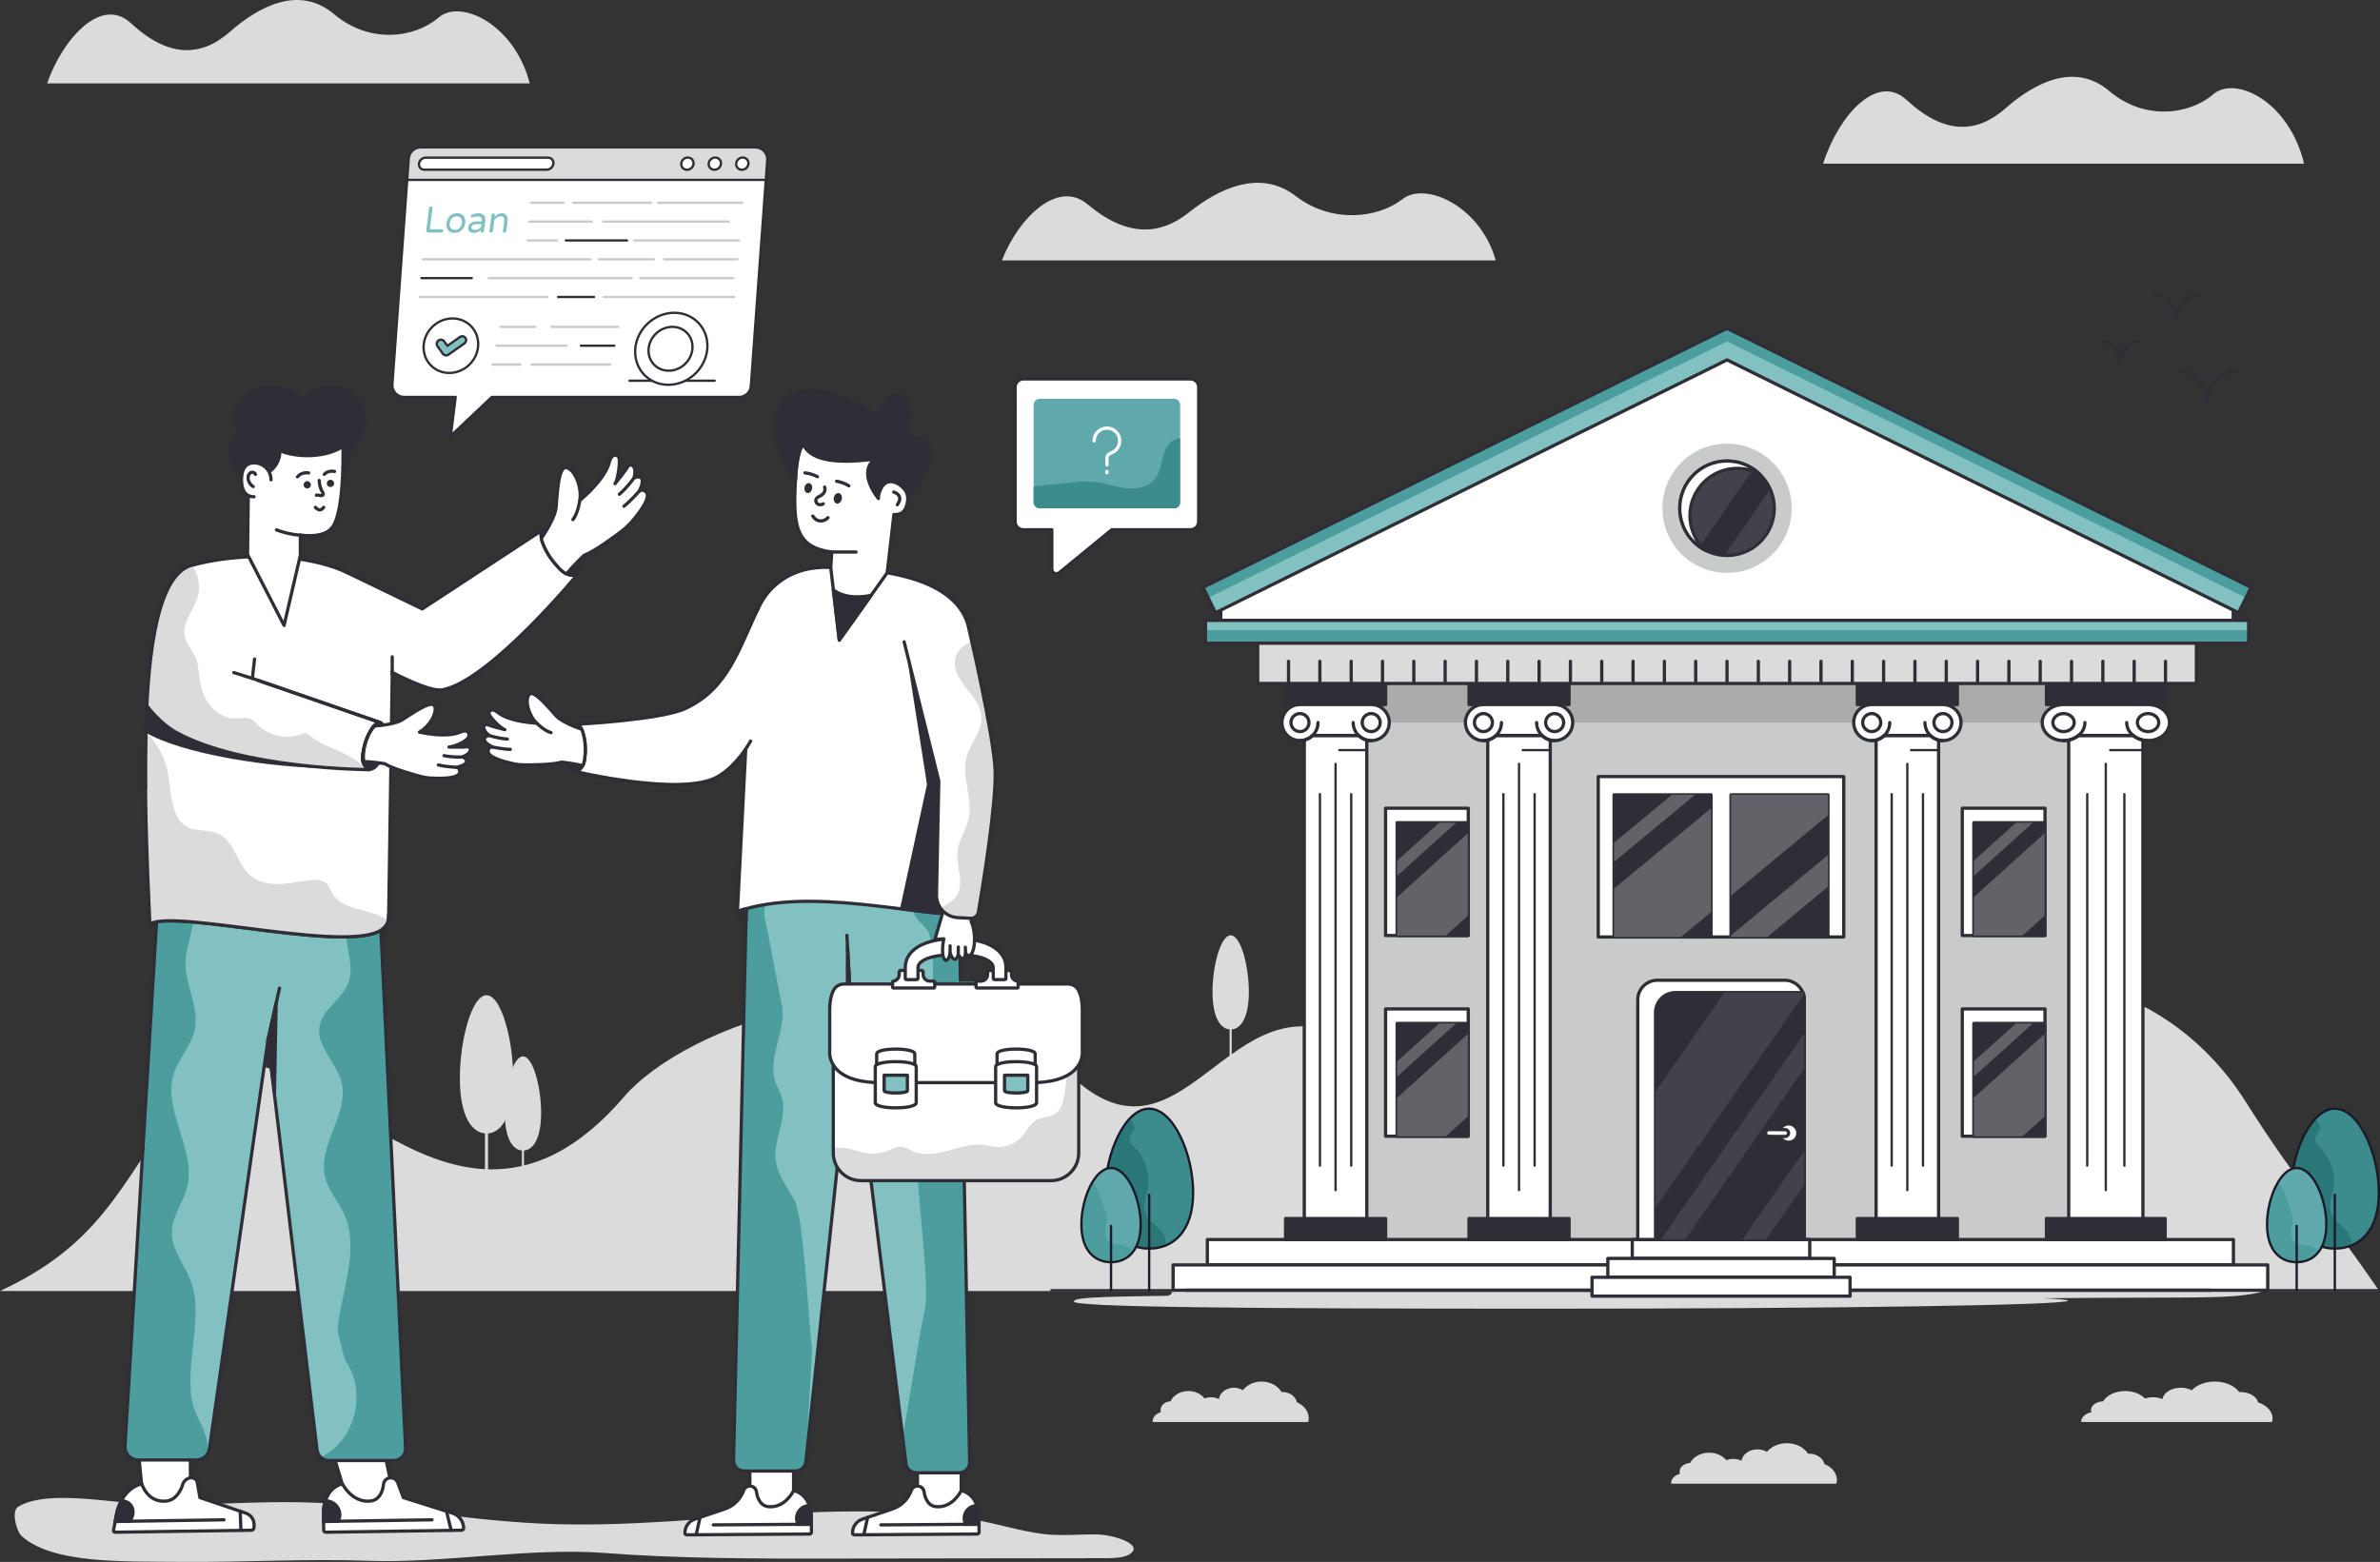 <?xml version="1.0" encoding="UTF-8"?><svg id="Layer_2" xmlns="http://www.w3.org/2000/svg" viewBox="0 0 512.17 336.18"><rect x="0" y="0" width="512.17" height="336.18" fill="#333333" stroke="none"/><g id="Banking_Illustrations"><g id="Loan_Contract"><path d="M171.79,325.62c-18.46.9-36.64,3.17-55.41,2.3-17.06-.79-33.9-4.15-50.95-4.57-10.51-.26-20.82.62-31.31.53-9.05-.07-23.55-3.55-30.19.4-1.58.94-.38,5.35.76,6.36,6.7,5.9,21.16,5.41,34.23,5.52,13.52.12,26.89-.72,40.44-.23,15.84.57,34.81-2.89,50.63-1.69,16.44,1.25,32.9,1.23,49.29,1.21,19.46-.03,38.92-.05,58.37-.08,1.9,0,4.01-.05,5.25-.75,3.69-2.1-3.12-4.26-6.59-4.35-3.87-.11-7.76.37-11.64-.09-5.22-.62-10.09-2.3-15.26-3.12-5.78-.92-11.72-1.41-17.63-1.63-6.71-.25-13.4-.13-20,.19Z" style="fill:#dbdbdb; stroke-width:0px;"/><path d="M512,277.87H0c20.8-9.75,25.44-21.23,38.79-41.28,21.39-32.13,54.69,47.18,95.67-.71,11.98-14.01,60.83-35.68,96.91-3.54,24.63,21.94,34.36-27.15,62.97-6.03,32.26,23.83,66.7,34.69,101.2,10.78,10.63-7.38,19.95-16.94,30.99-23.5,11.04-6.58,40.13-2.73,56.71,23.49,10.88,17.23,17.25,23.92,28.76,40.78Z" style="fill:#dbdbdb; stroke-width:0px;"/><path d="M206.5,196.98v1.53c.98-.2,1.72-.18,2.19-1.53h-2.19Z" style="fill:#2f2e36; stroke:#2f2e36; stroke-linecap:round; stroke-linejoin:round; stroke-width:.7px;"/><rect x="161.36" y="314.98" width="9.42" height="10.94" style="fill:#fff; stroke:#2f2e36; stroke-linecap:round; stroke-linejoin:round; stroke-width:.7px;"/><path d="M162.81,321.27h0c0-.79-.65-1.43-1.44-1.43h0c-.6,0-1.14.39-1.34.96h0c-.66,1.86-2.13,3.31-3.99,3.95l-6.53,2.22c-1.27.43-2.13,1.63-2.12,2.98h0c0,.21.18.39.39.39l26.45-.17c.21,0,.39-.18.39-.39l-.02-3.59s-.12-4.52-3.81-5.37c0,0-1.79,3.79-5.41,3.46-2.26-.21-2.55-3.01-2.55-3.01Z" style="fill:#fff; stroke:#2f2e36; stroke-linecap:round; stroke-linejoin:round; stroke-width:.7px;"/><line x1="153.5" y1="328.2" x2="174.59" y2="328.06" style="fill:none; stroke:#2f2e36; stroke-linecap:round; stroke-linejoin:round; stroke-width:.7px;"/><path d="M171.55,325.95c-.24.74-.14,1.5.21,2.14l2.83-.02v-1.87s-.04-.99-.45-2.14c-1.16,0-2.22.74-2.59,1.89Z" style="fill:#2f2e36; stroke:#2f2e36; stroke-linecap:round; stroke-linejoin:round; stroke-width:.7px;"/><line x1="150.65" y1="326.59" x2="149.81" y2="330.32" style="fill:none; stroke:#2f2e36; stroke-linecap:round; stroke-linejoin:round; stroke-width:.7px;"/><rect x="197.43" y="314.98" width="9.42" height="10.94" style="fill:#fff; stroke:#2f2e36; stroke-linecap:round; stroke-linejoin:round; stroke-width:.7px;"/><path d="M198.88,321.27h0c0-.79-.65-1.43-1.44-1.43h0c-.6,0-1.14.39-1.34.96h0c-.66,1.86-2.13,3.31-3.99,3.95l-6.53,2.22c-1.27.43-2.13,1.63-2.12,2.98h0c0,.21.18.39.39.39l26.45-.17c.21,0,.39-.18.39-.39l-.02-3.59s-.12-4.52-3.81-5.37c0,0-1.79,3.79-5.41,3.46-2.26-.21-2.55-3.01-2.55-3.01Z" style="fill:#fff; stroke:#2f2e36; stroke-linecap:round; stroke-linejoin:round; stroke-width:.7px;"/><line x1="189.57" y1="328.2" x2="210.66" y2="328.06" style="fill:none; stroke:#2f2e36; stroke-linecap:round; stroke-linejoin:round; stroke-width:.7px;"/><path d="M207.62,325.95c-.24.74-.14,1.5.21,2.14l2.83-.02v-1.87s-.04-.99-.45-2.14c-1.16,0-2.22.74-2.59,1.89Z" style="fill:#2f2e36; stroke:#2f2e36; stroke-linecap:round; stroke-linejoin:round; stroke-width:.7px;"/><line x1="186.72" y1="326.59" x2="185.88" y2="330.32" style="fill:none; stroke:#2f2e36; stroke-linecap:round; stroke-linejoin:round; stroke-width:.7px;"/><path d="M208.68,314.6c.07,1.3-.98,2.39-2.28,2.39h-9.2c-1.09,0-2.02-.76-2.23-1.83l-11.61-93.86-9.96,93.42c-.19,1.09-1.14,1.88-2.25,1.88h-11.03c-1.29,0-2.33-1.08-2.27-2.37l2.99-129.78h45.32l2.5,130.14Z" style="fill:#81c1c1; stroke-width:0px;"/><path d="M174.77,290.12h0s-1.35,24.61-1.35,24.61c-.19,1.09-1.14,1.88-2.25,1.88h-11.03c-1.29,0-2.33-1.08-2.27-2.37l2.99-129.78h.22c2.41,1.47,4.09,3.87,4.36,7.13.41,4.9-1.75,1.95-.7,6.76.66,2.97,2.81,14.67,3.45,17.64,1.23,5.69-3.29,11.74-1.23,17.19.34.91.86,1.75,1.18,2.68,1.55,4.44-1.77,9.21-1.2,13.87.38,3.19,2.51,5.84,4.05,8.65,2.01,3.67,3.08,27.6,3.77,31.74Z" style="fill:#4c9d9d; stroke-width:0px;"/><path d="M208.68,314.6c.07,1.3-.98,2.39-2.28,2.39h-9.2c-1.09,0-2.02-.76-2.23-1.83l-1.01-4.97c.01-.07.03-.15.05-.22,1-3.76,3.93-23.68,4.9-27.45,1.79-6.96-3.47-34.43-.88-41.14.61-1.59,1.63-3,2.13-4.62,1.89-6.15-4.16-12.09-4.1-18.51.03-2.88,3.29,2.23,4.08-.53.81-2.76,1.09-15.19-.58-17.52-.95-1.32-2.48-2.27-2.95-3.81-.55-1.8.55-3.73,1.99-4.92,1.44-1.2,3.22-1.95,4.71-3.09,1.2-.91,1.94-2.43,2.67-3.91h.2l2.5,130.14Z" style="fill:#4c9d9d; stroke-width:0px;"/><path d="M206.41,316.99h-9.2c-1.08,0-2.02-.76-2.23-1.82l-11.61-93.86-9.96,93.42c-.19,1.09-1.14,1.88-2.24,1.88h-11.03c-1.3,0-2.33-1.08-2.28-2.37l2.99-129.78h45.32l2.5,130.14c.06,1.3-.97,2.39-2.28,2.39Z" style="fill:none; stroke:#2f2e36; stroke-linecap:round; stroke-linejoin:round; stroke-width:.7px;"/><line x1="183.37" y1="221.3" x2="182.25" y2="201.31" style="fill:none; stroke:#2f2e36; stroke-linecap:round; stroke-linejoin:round; stroke-width:.7px;"/><polygon points="182.35 230.57 183.37 221.5 182.37 203.7 182.35 230.57" style="fill:#2f2e36; stroke:#2f2e36; stroke-linecap:round; stroke-linejoin:round; stroke-width:.7px;"/><path d="M163.15,131c.92-2.04,2.26-3.88,4-5.33,2.43-2.02,5.98-3.69,11.07-3.56,6.88.19,14.65.93,20.64,3.31,2.21.9,4.17,2,5.76,3.4,1.94,1.68,3.32,3.79,3.87,6.41.51,2.43.6,43.14.29,58.36-.03,1.34-.06,2.48-.09,3.38-12.47,0-34.52-6.12-50-.82l1.83-35.79" style="fill:#fff; stroke:#2f2e36; stroke-linecap:round; stroke-linejoin:round; stroke-width:.7px;"/><path d="M179,118.81l-.23,3.32,1.84,15.64,10.31-14.49,1.45-12.54c1.96.14,2.84-1.12,3-3.44.16-2.33-.49-4.19-2.46-4.32-.17-.02-.34,0-.51,0-1.3-5.4-5.35-9.46-10.42-9.81-6.5-.46-10.61-3.21-10.94,13.44-.14,7.33.92,11.33,7.96,12.2Z" style="fill:#fff; stroke:#2f2e36; stroke-linecap:round; stroke-linejoin:round; stroke-width:.7px;"/><path d="M179.34,126.98l1.27,10.79,6.84-9.62c-3.36.64-6.1.32-8.11-1.17Z" style="fill:#2f2e36; stroke:#2f2e36; stroke-linecap:round; stroke-linejoin:round; stroke-width:.7px;"/><path d="M171.15,103.52c.23-3.21.41-6.07,1.69-7.92,1.39,3.1,6.01,4.45,15.4,3.2-3.84,3.02.8,8.49.8,8.49,0,0,0-.63.06-.83,1.13-4.48,4.51-2.64,5.75-.89.52.74.52,1.88.52,1.88,10.78-14.74-.39-13.22-.39-13.22,0,0,2.18-7.44-.58-8.83-3.36-1.69-5.83,4.06-5.83,4.06,0,0-15.64-11.11-21.15-1.5-3.16,5.52,3.74,15.57,3.74,15.57Z" style="fill:#2f2e36; stroke:#2f2e36; stroke-linecap:round; stroke-linejoin:round; stroke-width:.7px;"/><path d="M177.17,108.43c-.19.15-.46.21-.71.2-.17-.01-.33-.06-.47-.14-.38-.23-.54-.68-.37-1.06.15-.34.5-.51.81-.66.09-.04.17-.08.25-.13.68-.38,1.01-1.14.78-1.81" style="fill:#fff; stroke:#2f2e36; stroke-linecap:round; stroke-linejoin:round; stroke-width:.7px;"/><path d="M174.91,111.07c.25.41.77,1.02,1.62,1.05.83.03,1.37-.4,1.65-.7" style="fill:none; stroke:#2f2e36; stroke-linecap:round; stroke-linejoin:round; stroke-width:.7px;"/><path d="M182.66,104.56c-.8-.5-1.69-.83-2.62-.98" style="fill:#fff; stroke:#2f2e36; stroke-linecap:round; stroke-linejoin:round; stroke-width:.7px;"/><path d="M175.91,102.6c-.83-.44-1.74-.72-2.68-.82" style="fill:#fff; stroke:#2f2e36; stroke-linecap:round; stroke-linejoin:round; stroke-width:.7px;"/><path d="M180.05,108.38c.47.1.96-.32,1.1-.94.13-.62-.13-1.2-.61-1.31-.47-.1-.96.32-1.1.94-.13.62.13,1.21.61,1.31Z" style="fill:#2f2e36; stroke-width:0px;"/><path d="M173.72,106.11c.44.09.91-.3,1.03-.88.13-.59-.13-1.14-.58-1.24s-.91.3-1.03.88c-.13.58.13,1.14.58,1.24Z" style="fill:#2f2e36; stroke-width:0px;"/><path d="M192.33,105.9s2.3.61.77,2.73" style="fill:none; stroke:#2f2e36; stroke-linecap:round; stroke-linejoin:round; stroke-width:.7px;"/><line x1="179" y1="118.81" x2="184.22" y2="118.81" style="fill:#fff; stroke:#2f2e36; stroke-linecap:round; stroke-linejoin:round; stroke-width:.7px;"/><path d="M158.69,196.15c.28,1.3.92,2.02,1.81,2.35l.07-2.93-1.88.58Z" style="fill:#2f2e36; stroke:#2f2e36; stroke-linecap:round; stroke-linejoin:round; stroke-width:.7px;"/><path d="M193.5,211.3c.44,4.58.97,8.64,1.64,11.17,1.18,4.55,5.11,12.85,9.82,21.85h18.18l-8.18-21.56c.42-3.76.54-7.65.48-11.47h-21.93Z" style="fill:#3c8c8e; stroke-width:0px;"/><path d="M194.04,195.57c3.42.48,7.53,1.08,10.74,1.03l4.92-15.4-.41-32.44-13.47-5.57,4.02,25.64-5.8,26.74Z" style="fill:#2f2e36; stroke:#2f2e36; stroke-linecap:round; stroke-linejoin:round; stroke-width:.7px;"/><path d="M232.14,228.13v20c0,3.3-2.68,5.98-5.98,5.98h-40.87c-3.3,0-5.97-2.68-5.97-5.98v-20h52.82Z" style="fill:#fff; stroke-width:0px;"/><path d="M232.14,228.13v20c0,3.3-2.68,5.98-5.98,5.98h-40.87c-3.3,0-5.97-2.68-5.97-5.98v-1.05c1.26-.14,2.54-.06,3.78.25.92.23,1.81.56,2.73.76,1.82.39,3.77.2,5.48-.52.83-.34,1.66-.82,2.55-.77.85.05,1.59.57,2.38.92,2.4,1.09,5.2.62,7.74-.06,2.54-.68,5.14-1.57,7.75-1.24.9.11,1.79.37,2.69.44,2.01.16,4.07-.67,5.43-2.18,1.08-1.21,1.75-2.85,3.17-3.62,1.38-.76,3.22-.55,4.4-1.58.51-.43.82-1.04,1.06-1.66.93-2.43.75-5.14,1.39-7.67.16-.64.39-1.28.85-1.76.09-.09.19-.18.31-.26h1.11Z" style="fill:#dbdbdb; stroke-width:0px;"/><path d="M232.14,228.13v20c0,3.3-2.68,5.98-5.98,5.98h-40.87c-3.3,0-5.97-2.68-5.97-5.98v-20h52.82Z" style="fill:none; stroke:#2f2e36; stroke-linecap:round; stroke-linejoin:round; stroke-width:.7px;"/><path d="M222.57,233.01h-33.68c-11.13-.25-10.34-6.74-10.34-6.74v-8.69c-.02-2.24.39-3.63.85-4.49.44-.8,1.28-1.3,2.19-1.3h48.28c.92,0,1.76.5,2.19,1.3.46.86.88,2.25.85,4.49v8.69s.78,6.49-10.34,6.74Z" style="fill:#fff; stroke:#2f2e36; stroke-linecap:round; stroke-linejoin:round; stroke-width:.7px;"/><path d="M222.77,226.82c0-1.37-8.2-1.37-8.2,0v7.37h8.2v-7.37Z" style="fill:#fff; stroke:#2f2e36; stroke-linecap:round; stroke-linejoin:round; stroke-width:.7px;"/><path d="M223.07,232v5.34c0,1.47-8.81,1.47-8.81,0v-7.74c0-1.47,8.81-1.47,8.81,0v2.4h0Z" style="fill:#fff; stroke:#2f2e36; stroke-linecap:round; stroke-linejoin:round; stroke-width:.7px;"/><path d="M196.86,226.82c0-1.37-8.2-1.37-8.2,0v7.37h8.2v-7.37Z" style="fill:#fff; stroke:#2f2e36; stroke-linecap:round; stroke-linejoin:round; stroke-width:.7px;"/><path d="M197.17,232v5.34c0,1.47-8.81,1.47-8.81,0v-7.74c0-1.47,8.81-1.47,8.81,0v2.4h0Z" style="fill:#fff; stroke:#2f2e36; stroke-linecap:round; stroke-linejoin:round; stroke-width:.7px;"/><path d="M221.18,234.75c0,.66-5.01.66-5.01,0v-3.33h5.01v3.33Z" style="fill:#81c1c1; stroke:#2f2e36; stroke-linecap:round; stroke-linejoin:round; stroke-width:.7px;"/><path d="M195.27,234.75c0,.66-5.01.66-5.01,0v-3.33h5.01v3.33Z" style="fill:#81c1c1; stroke:#2f2e36; stroke-linecap:round; stroke-linejoin:round; stroke-width:.7px;"/><path d="M201.14,211.37v1.08c0,.11-.09.2-.2.2h-8.66c-.11,0-.2-.09-.2-.2v-1.08c0-.1.07-.19.17-.2.33-.04.62-.19.84-.41.26-.26.42-.62.42-1.02v-.57c0-.17.14-.3.3-.3h4.54c.17,0,.3.14.3.3v.56c0,.79.64,1.44,1.44,1.44h.85c.11,0,.2.09.2.2Z" style="fill:#fff; stroke:#2f2e36; stroke-linecap:round; stroke-linejoin:round; stroke-width:.7px;"/><path d="M210.04,211.37v1.08c0,.11.09.2.2.2h8.66c.11,0,.2-.09.2-.2v-1.08c0-.1-.07-.19-.17-.2-.33-.04-.62-.19-.84-.41-.26-.26-.42-.62-.42-1.02v-.57c0-.17-.14-.3-.3-.3h-4.54c-.17,0-.3.14-.3.3v.56c0,.79-.64,1.44-1.44,1.44h-.85c-.11,0-.2.09-.2.2Z" style="fill:#fff; stroke:#2f2e36; stroke-linecap:round; stroke-linejoin:round; stroke-width:.7px;"/><path d="M216.47,208.25v2.32c0,.15-.12.27-.27.27h-2.18c-.15,0-.27-.12-.27-.27l-.03-2.43s.14-2.61-8.08-2.72c-8.22.11-8.08,2.72-8.08,2.72l-.02,2.43c0,.15-.12.27-.27.27h-2.19c-.15,0-.27-.12-.27-.27v-2.32c0-.84.21-1.68.63-2.4,2.03-3.45,7.63-3.84,10.2-3.84,2.57,0,8.17.39,10.2,3.84.43.72.63,1.55.63,2.4Z" style="fill:#fff; stroke:#2f2e36; stroke-linecap:round; stroke-linejoin:round; stroke-width:.7px;"/><path d="M201.19,202.2l1.91-.14c-.92,4.8.85,5.97,1.35,3.07,0,0,.97,2.78,1.77.34,0,0,1.25,2.08,1.57-.3,1.64,2.19,2.71-3.43,1.21-6.84l-.34-4.75c-1.63.23-4.06-.3-5.34,1.31l-2.13,7.3Z" style="fill:#fff; stroke:#2f2e36; stroke-linecap:round; stroke-linejoin:round; stroke-width:.7px;"/><line x1="204.45" y1="205.13" x2="204.46" y2="203.58" style="fill:#fff; stroke:#2f2e36; stroke-linecap:round; stroke-linejoin:round; stroke-width:.7px;"/><line x1="206.22" y1="205.36" x2="206.23" y2="203.82" style="fill:#fff; stroke:#2f2e36; stroke-linecap:round; stroke-linejoin:round; stroke-width:.7px;"/><line x1="207.78" y1="205.18" x2="207.74" y2="203.87" style="fill:#fff; stroke:#2f2e36; stroke-linecap:round; stroke-linejoin:round; stroke-width:.7px;"/><path d="M202.02,168.06l-.49,24.53c-.02,1.04.29,2,.84,2.8.81,1.2,2.16,2.03,3.73,2.11l2.77.15c.82.04,1.55-.54,1.69-1.35.89-5.23,3.89-23.45,3.6-30.53-.25-6.15-3.67-21.74-5.07-27.91-.36-1.61-.59-2.58-.59-2.58l-13.94,2.85,7.46,29.93Z" style="fill:#fff; stroke-width:0px;"/><path d="M202.37,195.39c.81,1.2,2.16,2.03,3.73,2.11l2.77.15c.82.04,1.55-.54,1.69-1.35.89-5.23,3.89-23.45,3.6-30.53-.25-6.15-3.67-21.74-5.07-27.91-.31.25-.63.48-.97.68-1.37.81-2.41,1.89-2.62,3.55-.29,2.26,1.12,4.36,2.54,6.14,1.42,1.77,3.01,3.66,3.16,5.93.22,3.19-2.44,5.83-3.24,8.94-1.09,4.25,1.43,8.77.5,13.06-.53,2.47-2.17,4.63-2.42,7.14-.32,3.17,1.59,6.68-.11,9.38-.8,1.28-2.19,1.99-3.56,2.71Z" style="fill:#dbdbdb; stroke-width:0px;"/><path d="M194.56,138.13l7.46,29.93-.49,24.53c-.05,2.6,1.97,4.77,4.56,4.91l2.77.15c.82.04,1.55-.53,1.69-1.35.89-5.23,3.89-23.45,3.6-30.53-.32-7.75-5.66-30.49-5.66-30.49" style="fill:none; stroke:#2f2e36; stroke-linecap:round; stroke-linejoin:round; stroke-width:.7px;"/><polygon points="32.23 198.84 33.54 199.87 33.61 197.41 32.23 198.84" style="fill:#2f2e36; stroke:#2f2e36; stroke-linecap:round; stroke-linejoin:round; stroke-width:.7px;"/><path d="M82.89,313.29l2.29,10.82-10.37-.85-2.85-9.47c2.63-.66,8.44.86,10.94-.49Z" style="fill:#fff; stroke:#2f2e36; stroke-linecap:round; stroke-linejoin:round; stroke-width:.7px;"/><path d="M82.51,319.67h0c-.01-.88.69-1.6,1.56-1.61h0c.67-.01,1.27.4,1.51,1.03l1.22,3.23,10.56,3.35c1.42.45,2.39,1.76,2.41,3.24h0c0,.24-.19.43-.42.44l-29.25.43c-.24,0-.43-.19-.44-.42l-.06-3.97s.03-5,4.08-6.02c0,0,2.07,4.15,6.07,3.7,2.49-.29,2.75-3.38,2.75-3.38Z" style="fill:#fff; stroke:#2f2e36; stroke-linecap:round; stroke-linejoin:round; stroke-width:.7px;"/><line x1="92.97" y1="327.11" x2="69.64" y2="327.46" style="fill:#fff; stroke:#2f2e36; stroke-linecap:round; stroke-linejoin:round; stroke-width:.7px;"/><path d="M72.96,325.05c.28.81.19,1.66-.18,2.37l-3.13.05-.03-2.07s0-1.1.43-2.37c1.28-.02,2.47.77,2.91,2.03Z" style="fill:#2f2e36; stroke:#2f2e36; stroke-linecap:round; stroke-linejoin:round; stroke-width:.7px;"/><line x1="96.09" y1="325.27" x2="97.09" y2="329.37" style="fill:#fff; stroke:#2f2e36; stroke-linecap:round; stroke-linejoin:round; stroke-width:.7px;"/><path d="M40.96,313.29l.06,10.82-10.19-.85-.91-9.47c2.77-.66,8.27.86,11.04-.49Z" style="fill:#fff; stroke:#2f2e36; stroke-linecap:round; stroke-linejoin:round; stroke-width:.7px;"/><path d="M39.27,319.67h0c.17-.88,1.02-1.6,1.89-1.61h0c.67-.01,1.19.4,1.3,1.03l.56,3.23,9.87,3.35c1.33.45,2.03,1.76,1.74,3.24h0c-.05.24-.27.43-.51.44l-29.34.43c-.24,0-.39-.19-.35-.42l.76-3.97s1.06-5,5.32-6.02c0,0,1.21,4.15,5.31,3.7,2.55-.29,3.44-3.38,3.44-3.38Z" style="fill:#fff; stroke:#2f2e36; stroke-linecap:round; stroke-linejoin:round; stroke-width:.7px;"/><line x1="48.19" y1="327.11" x2="24.79" y2="327.46" style="fill:#fff; stroke:#2f2e36; stroke-linecap:round; stroke-linejoin:round; stroke-width:.7px;"/><path d="M28.6,325.05c.11.81-.15,1.66-.67,2.37l-3.14.05.4-2.07s.23-1.1.92-2.37c1.28-.02,2.31.77,2.49,2.03Z" style="fill:#2f2e36; stroke:#2f2e36; stroke-linecap:round; stroke-linejoin:round; stroke-width:.7px;"/><line x1="51.69" y1="325.27" x2="51.85" y2="329.37" style="fill:#fff; stroke:#2f2e36; stroke-linecap:round; stroke-linejoin:round; stroke-width:.7px;"/><polygon points="81.51 198.18 82.12 203.11 83.23 197.96 81.51 198.18" style="fill:#2f2e36; stroke:#2f2e36; stroke-linecap:round; stroke-linejoin:round; stroke-width:.7px;"/><path d="M26.9,311.21c-.1,1.64,1.2,3.02,2.83,3.02h12.53c1.18,0,2.2-.71,2.63-1.77.09-.21.15-.43.18-.66l12.59-87.92,10.57,88.22c.08.64.4,1.2.84,1.6.45.4,1.06.65,1.71.65h13.94c1.46,0,2.64-1.22,2.56-2.69l-5.79-121.57-2.26-.07-41.62-1.25-3.34-.1-7.38,122.55Z" style="fill:#81c1c1; stroke-width:0px;"/><path d="M71.13,312.38c-.64.48-1.33.9-2.06,1.31.45.4,1.06.65,1.71.65h13.94c1.46,0,2.64-1.22,2.56-2.69l-5.79-121.57-2.26-.07c-2.99,3.03-4.92,7.5-4.74,11.14.17,3.5,1.71,7.11.47,10.39-1.33,3.55-5.56,5.62-6.2,9.35-.73,4.26,3.57,7.65,4.69,11.83,1.86,6.86-5.19,13.75-3.48,20.65.7,2.82,2.76,5.07,3.99,7.7,3.33,7.15.06,15.42-1.1,23.22-.16,1.03-.27,2.1.02,3.1.31,1.02,1.01,4.77,1.6,5.65,4.02,5.99,2.45,15.03-3.35,19.32Z" style="fill:#4c9d9d; stroke-width:0px;"/><path d="M26.9,311.21c-.1,1.64,1.2,3.02,2.83,3.02h12.53c1.18,0,2.2-.71,2.63-1.77-.07-1.42-.36-2.83-.87-4.2-.63-1.68-1.57-3.23-2.18-4.92-2.7-7.63,2.04-19.29-.55-26.96-1.31-3.88-4.45-7.28-4.3-11.37.12-3.34,2.43-6.19,3.26-9.43,2.07-8.09-5.37-16.54-2.84-24.5,1.06-3.36,3.79-6.06,4.51-9.51,1.02-4.89-2.24-9.75-1.99-14.75.26-4.99,3.36-9.34.72-14.25-.73-1.37-1.79-2.71-3.04-3.83l-3.34-.1-7.38,122.55Z" style="fill:#4c9d9d; stroke-width:0px;"/><path d="M26.9,311.21c-.1,1.64,1.2,3.02,2.83,3.02h12.53c1.41,0,2.6-1.03,2.81-2.43l12.59-87.92,10.57,88.22c.08.64.4,1.2.84,1.6.45.4,1.06.65,1.71.65h13.94c1.46,0,2.64-1.22,2.56-2.69l-5.79-121.57-2.26-.07-44.95-1.35-7.38,122.55Z" style="fill:none; stroke:#2f2e36; stroke-linecap:round; stroke-linejoin:round; stroke-width:.7px;"/><path d="M84.57,134.61l-.92,62.23c0,.53-.05.94-.12,1.27-.15.7-.44,1.06-.84,1.5-5.64,6.19-44.84-4.06-50.45-.75-.41-9.24-.84-19.34-.94-29.1-.04-4.13-.02-8.21.08-12.13.47-18.75,2.84-34.04,9.92-35.99.2-.05.41-.1.62-.13,14.54-3.75,39.53-2.28,42.65,13.1Z" style="fill:#fff; stroke:#2f2e36; stroke-linecap:round; stroke-linejoin:round; stroke-width:.7px;"/><path d="M66.34,97.32c0,3.61,3.37,8.29,6.53,6.54.34-.19,2.57-4.13,2.57-7.74s-2.16-5.51-5.78-5.51-3.33,3.1-3.33,6.71Z" style="fill:#2f2e36; stroke:#2f2e36; stroke-linecap:round; stroke-linejoin:round; stroke-width:.7px;"/><path d="M63.83,90.64c0,4.05,3.28,7.32,7.32,7.32s7.34-3.27,7.34-7.32-3.28-7.32-7.34-7.32-7.32,3.27-7.32,7.32Z" style="fill:#2f2e36; stroke:#2f2e36; stroke-linecap:round; stroke-linejoin:round; stroke-width:.7px;"/><path d="M53.28,119.34l7.85,15.27,3.51-15.11v-4.34c2.95.39,5.69,0,6.95-1.76,2.76-3.88,2.19-18.88,2.19-18.88-6.99-11.15-18.91-.94-18.91-.94,0,0-.78,5.57-.89,10.45l-.53.26-.18,15.05Z" style="fill:#fff; stroke:#2f2e36; stroke-linecap:round; stroke-linejoin:round; stroke-width:.7px;"/><path d="M49.4,97.12c0,2.99,2.43,5.41,5.41,5.41s5.42-2.42,5.42-5.41-2.43-5.41-5.42-5.41-5.41,2.42-5.41,5.41Z" style="fill:#2f2e36; stroke:#2f2e36; stroke-linecap:round; stroke-linejoin:round; stroke-width:.7px;"/><path d="M50.53,89.85c0,3.61,3.61,6.53,8.05,6.53s8.06-2.92,8.06-6.53-3.61-6.53-8.06-6.53-8.05,2.92-8.05,6.53Z" style="fill:#2f2e36; stroke:#2f2e36; stroke-linecap:round; stroke-linejoin:round; stroke-width:.7px;"/><path d="M65.34,104.43c.05.43.43.74.86.69.43-.05.74-.43.7-.86-.05-.43-.43-.74-.86-.7s-.74.43-.7.86Z" style="fill:#2f2e36; stroke-width:0px;"/><path d="M58.32,103.27c0-2.02-1.64-3.65-3.66-3.64-2.01,0-2.69,1.62-2.69,3.64,0,2.01.69,3.65,2.7,3.65" style="fill:#fff; stroke:#2f2e36; stroke-linecap:round; stroke-linejoin:round; stroke-width:.7px;"/><path d="M54.97,102.1c-.08-.29-.4-.48-.7-.46s-.57.23-.72.5c-.15.27-.18.58-.15.88.07.69.48,1.34,1.08,1.7" style="fill:#fff; stroke:#2f2e36; stroke-linecap:round; stroke-linejoin:round; stroke-width:.7px;"/><path d="M69.65,109.19c-.51.73-1.1.73-1.79,0" style="fill:#fff; stroke:#2f2e36; stroke-linecap:round; stroke-linejoin:round; stroke-width:.7px;"/><path d="M70.33,104.06c.01.43.37.77.81.76.43-.01.77-.37.76-.8-.01-.43-.37-.77-.81-.76-.43.01-.77.37-.76.81Z" style="fill:#2f2e36; stroke-width:0px;"/><path d="M68.7,103.41c.01.89.26,1.78.73,2.57.08.14.18.31.12.46-.08.23-.42.26-.68.21-.26-.05-.54-.15-.78-.06" style="fill:#fff; stroke:#2f2e36; stroke-linecap:round; stroke-linejoin:round; stroke-width:.7px;"/><path d="M56.69,93.2c0,2.69,4.24,4.87,9.46,4.87s9.46-2.18,9.46-4.87-4.23-4.87-9.46-4.87-9.46,2.18-9.46,4.87Z" style="fill:#2f2e36; stroke:#2f2e36; stroke-linecap:round; stroke-linejoin:round; stroke-width:.7px;"/><line x1="57.66" y1="223.87" x2="60.15" y2="212.67" style="fill:none; stroke:#2f2e36; stroke-linecap:round; stroke-linejoin:round; stroke-width:.7px;"/><polygon points="57.66 223.87 59.06 235.18 59.42 215.91 57.66 223.87" style="fill:#2f2e36; stroke:#2f2e36; stroke-linecap:round; stroke-linejoin:round; stroke-width:.7px;"/><path d="M71.99,101.47s-1.32-.34-2.2.62" style="fill:#fff; stroke:#2f2e36; stroke-linecap:round; stroke-linejoin:round; stroke-width:.7px;"/><path d="M66.42,101.79s-1.49-.29-2.4.83" style="fill:#fff; stroke:#2f2e36; stroke-linecap:round; stroke-linejoin:round; stroke-width:.7px;"/><path d="M64.65,115.17c-1.81-.07-3.73-.58-5.16-1.12" style="fill:#fff; stroke:#2f2e36; stroke-linecap:round; stroke-linejoin:round; stroke-width:.7px;"/><path d="M72.22,165.03c-14.16-.02-33.24-3.21-40.78-7.72l.19-4.75,40.59,12.47Z" style="fill:#2f2e36; stroke:#2f2e36; stroke-linecap:round; stroke-linejoin:round; stroke-width:.7px;"/><path d="M54.78,141.85l-.47,4.16,27.44,9.47-2.26,10.16s-32.61-2.1-41.18-8.16c-2.86-2.02-6.68-5.44-6.68-5.44" style="fill:#fff; stroke:#2f2e36; stroke-linecap:round; stroke-linejoin:round; stroke-width:.7px;"/><path d="M78.78,165.22c-.38-.36-.59-.83-.69-1.3-.01-.03-.02-.05-.02-.08-.18-.97.07-1.91.07-1.91.3-2.01.98-3.73,1.96-5.24,0,0,.06-.09.15-.21.05-.05.09-.12.16-.19.3-.37.79-.84,1.25-.82.24.01.55.22.84.6.05.06.09.13.13.2.7,1.1,1.18,3.25-.05,5.95-.33.76-.67,1.36-.98,1.83-.03.06-.07.1-.11.15-1.27,1.81-2.25,1.47-2.72,1.02Z" style="fill:#2f2e36; stroke:#2f2e36; stroke-linecap:round; stroke-linejoin:round; stroke-width:.7px;"/><path d="M92.82,167.49c-.77-.05-1.53-.17-2.27-.37-1.94-.52-6.12-1.7-7.78-2.76-.43-.07-.85-.13-1.26-.17-.18-.03-.36-.05-.53-.07-1-.12-1.95-.19-2.87-.22-.01-.03-.02-.05-.02-.08-.18-.97.07-1.91.07-1.91.3-2.01.98-3.73,1.96-5.24,0,0,.06-.09.15-.21.05-.05.09-.12.16-.19.46-.03,1.02-.08,1.61-.15.16-.02.32-.04.48-.07,1.49-.19,3.1-.54,4.03-1.12,2.05-1.28,6.33-4.42,6.98-2.95.63,1.47-1.15,4.45-3.27,5.59,0,0,5.73,1.37,8.84-.02,0,0,1.76-.87,1.83.72.05,1.14-3.14,2.44-4.31,2.51.63,0,3.2.08,3.86-.06.78-.14,1.49,1.18-.91,2.17h.01c.1.06.91.44.82,1.06-.12.78-1.98,1.15-2.14,1.18.09.03.76.2.67,1.05-.17,1.44-4.04,1.4-6.1,1.28Z" style="fill:#fff; stroke:#2f2e36; stroke-linecap:round; stroke-linejoin:round; stroke-width:.7px;"/><path d="M99.56,162.93s-2.13.11-4.01-.29" style="fill:#fff; stroke:#2f2e36; stroke-linecap:round; stroke-linejoin:round; stroke-width:.7px;"/><path d="M98.24,165.16s-2.49-.16-3.91-.52" style="fill:#fff; stroke:#2f2e36; stroke-linecap:round; stroke-linejoin:round; stroke-width:.7px;"/><line x1="54.3" y1="146.01" x2="50.32" y2="144.76" style="fill:#fff; stroke:#2f2e36; stroke-linecap:round; stroke-linejoin:round; stroke-width:.7px;"/><path d="M163.15,131c-4.22,8.66-6.42,17.18-15.58,21.46-5.36,2.51-23.44,3.42-23.44,3.42l-.68,10.09s23.14,5.52,30.83,1.28c4.42-2.44,7.25-7.75,7.25-7.75" style="fill:#fff; stroke:#2f2e36; stroke-linecap:round; stroke-linejoin:round; stroke-width:.7px;"/><path d="M124.41,165.87c.45-.25.77-.63.99-1.06.02-.02.03-.04.04-.07.42-.87.43-1.83.43-1.83.24-1.98.04-3.79-.5-5.48,0,0-.04-.1-.09-.24-.03-.06-.06-.14-.1-.22-.19-.43-.53-1.01-.97-1.1-.23-.05-.58.07-.95.36-.06.05-.12.1-.18.15-.95.86-1.96,2.77-1.5,5.65.12.81.28,1.46.46,1.99.02.06.04.11.06.17.74,2.04,1.75,1.97,2.32,1.67Z" style="fill:#2f2e36; stroke:#2f2e36; stroke-linecap:round; stroke-linejoin:round; stroke-width:.7px;"/><path d="M110.51,164.39c.74.15,1.49.23,2.25.24,1.97.01,6.25-.03,8.09-.6.43.05.84.1,1.24.16.18.02.35.05.52.07.98.14,1.9.32,2.78.54.02-.02.03-.04.04-.07.42-.87.43-1.83.43-1.83.24-1.98.04-3.79-.5-5.48,0,0-.04-.1-.09-.24-.03-.06-.06-.14-.1-.22-.43-.15-.94-.34-1.49-.56-.15-.06-.29-.12-.44-.19-1.36-.57-2.8-1.31-3.54-2.11-1.61-1.75-4.86-5.83-5.85-4.6-.98,1.23-.06,4.51,1.65,6.14,0,0-5.78-.19-8.38-2.31,0,0-1.57-1.32-1.92.21-.11.47,2.35,3.12,3.44,3.5-.6-.16-3.06-.75-3.65-1.05-.7-.34-1.72.73.3,2.3h-.01c-.11.03-.97.18-1.05.79-.09.77,1.58,1.6,1.72,1.67-.09,0-.77-.01-.91.83-.21,1.41,3.47,2.37,5.45,2.79Z" style="fill:#fff; stroke:#2f2e36; stroke-linecap:round; stroke-linejoin:round; stroke-width:.7px;"/><path d="M115.52,155.67s1.67,1.68,3.07,2.01" style="fill:#fff; stroke:#2f2e36; stroke-linecap:round; stroke-linejoin:round; stroke-width:.7px;"/><path d="M105.29,158.31s1.99.65,3.88.76" style="fill:#fff; stroke:#2f2e36; stroke-linecap:round; stroke-linejoin:round; stroke-width:.7px;"/><path d="M105.97,160.78s2.4.5,3.84.51" style="fill:#fff; stroke:#2f2e36; stroke-linecap:round; stroke-linejoin:round; stroke-width:.7px;"/><path d="M74.54,123.17l16.32,7.88,25.85-16.95,7.9,9.14s-19.08,23.23-29.38,25.23c-2.82.55-10.82-3.77-10.82-3.77" style="fill:#fff; stroke:#2f2e36; stroke-linecap:round; stroke-linejoin:round; stroke-width:.7px;"/><path d="M123.62,123.82c-.61.09-1.19-.05-1.7-.3-.04,0-.06-.02-.09-.04-1.03-.53-1.72-1.44-1.72-1.44-1.65-1.72-2.76-3.59-3.46-5.58,0,0-.04-.12-.08-.29-.02-.08-.05-.17-.06-.28-.13-.55-.22-1.34.14-1.75.18-.21.6-.35,1.17-.35.09,0,.19,0,.28.02,1.52.14,3.86,1.24,5.49,4.32.46.86.78,1.59.99,2.22.03.07.05.14.06.21.76,2.48-.26,3.14-1.01,3.26Z" style="fill:#2f2e36; stroke:#2f2e36; stroke-linecap:round; stroke-linejoin:round; stroke-width:.7px;"/><path d="M135.83,112.42c-.6.67-1.26,1.29-1.98,1.85-1.88,1.43-5.98,4.46-8.15,5.24-.37.36-.73.7-1.07,1.05-.15.15-.3.3-.45.45-.83.84-1.58,1.68-2.27,2.51-.04,0-.06-.02-.09-.04-1.03-.53-1.72-1.44-1.72-1.44-1.65-1.72-2.76-3.59-3.46-5.58,0,0-.04-.12-.08-.29-.02-.08-.05-.17-.06-.28.3-.45.66-1,1.02-1.6.1-.16.19-.33.28-.49.89-1.52,1.73-3.27,1.86-4.55.28-2.82.45-9.06,2.28-8.6,1.82.47,3.31,4.26,2.84,7.05,0,0,5.38-4.34,6.34-8.22,0,0,.55-2.38,1.99-1.18.44.37,0,4.67-.77,5.81.46-.58,2.38-2.91,2.72-3.62.43-.83,2.17-.54,1.37,2.4h0c.13-.06,1.06-.54,1.58,0,.64.66-.36,2.66-.45,2.83.09-.06.73-.56,1.46.14,1.21,1.19-1.6,4.75-3.2,6.58Z" style="fill:#fff; stroke:#2f2e36; stroke-linecap:round; stroke-linejoin:round; stroke-width:.7px;"/><path d="M124.77,107.7s-.38,2.8-1.48,4.13" style="fill:#fff; stroke:#2f2e36; stroke-linecap:round; stroke-linejoin:round; stroke-width:.7px;"/><path d="M136.43,102.87s-1.43,2.06-3.15,3.51" style="fill:#fff; stroke:#2f2e36; stroke-linecap:round; stroke-linejoin:round; stroke-width:.7px;"/><path d="M137.56,105.71s-1.94,2.2-3.29,3.25" style="fill:#fff; stroke:#2f2e36; stroke-linecap:round; stroke-linejoin:round; stroke-width:.7px;"/><line x1="84.41" y1="145.24" x2="84.41" y2="141.36" style="fill:#fff; stroke:#2f2e36; stroke-linecap:round; stroke-linejoin:round; stroke-width:.7px;"/><path d="M480.4,277.14c9.89.26,5.48,1.12,5.1,1.2-6.66,1.3-14.44.78-45.83,1.08,3.47.17,5.35.34,5.35.53,0,.95-50.37,1.72-112.51,1.72s-103.34-.3-101.34-1.62c-.3-1,10.92-.98,19.97-1.16,1.48-.09,1.49-1.87.01-1.97l-14.79-1c-.79-.05-.78-1.01.01-1.05,6.11-.28,16.95-.44,31.98-.44,2.89,0,5.73,0,8.47.02,19.58-.25,44.85-.4,72.46-.4,45.13,0,84.04.4,101.98.99h.04c21.36.08,37.76.59,37.76,1.2,0,.34-.78.69-8.65.9Z" style="fill:#dbdbdb; stroke-width:0px;"/><rect x="284.05" y="147.1" width="173.11" height="119.69" style="fill:#c9cbcb; stroke-width:0px;"/><rect x="283.63" y="147.11" width="165.55" height="8.41" style="fill:#aaacac; stroke-width:0px;"/><rect x="259.82" y="266.79" width="220.81" height="5.45" style="fill:#fff; stroke:#2f2e36; stroke-linecap:round; stroke-linejoin:round; stroke-width:.7px;"/><rect x="252.45" y="272.25" width="235.56" height="5.45" style="fill:#fff; stroke:#2f2e36; stroke-linecap:round; stroke-linejoin:round; stroke-width:.7px;"/><rect x="276.65" y="147.11" width="21.53" height="4.53" style="fill:#2f2e36; stroke:#2f2e36; stroke-linecap:round; stroke-linejoin:round; stroke-width:.7px;"/><rect x="276.65" y="262.26" width="21.53" height="4.53" style="fill:#2f2e36; stroke:#2f2e36; stroke-linecap:round; stroke-linejoin:round; stroke-width:.7px;"/><rect x="280.68" y="158.3" width="13.45" height="103.96" style="fill:#fff; stroke:#2f2e36; stroke-linecap:round; stroke-linejoin:round; stroke-width:.7px;"/><path d="M298.96,155.52c0,2.14-1.74,3.88-3.88,3.88-1.06,0-2.01-.42-2.71-1.11h-9.91c-.7.68-1.66,1.11-2.71,1.11-2.14,0-3.88-1.74-3.88-3.88s1.74-3.88,3.88-3.88h15.34c2.14,0,3.88,1.74,3.88,3.88Z" style="fill:#fff; stroke:#2f2e36; stroke-linecap:round; stroke-linejoin:round; stroke-width:.7px;"/><path d="M283.63,155.52c0,2.14-1.74,3.88-3.88,3.88" style="fill:none; stroke:#2f2e36; stroke-linecap:round; stroke-linejoin:round; stroke-width:.7px;"/><circle cx="279.75" cy="155.52" r="1.94" style="fill:none; stroke:#2f2e36; stroke-linecap:round; stroke-linejoin:round; stroke-width:.7px;"/><path d="M291.2,155.52c0,2.14,1.74,3.88,3.88,3.88" style="fill:none; stroke:#2f2e36; stroke-linecap:round; stroke-linejoin:round; stroke-width:.7px;"/><path d="M293.14,155.52c0,1.07.87,1.94,1.94,1.94s1.94-.87,1.94-1.94-.87-1.94-1.94-1.94-1.94.87-1.94,1.94Z" style="fill:none; stroke:#2f2e36; stroke-linecap:round; stroke-linejoin:round; stroke-width:.7px;"/><line x1="287.41" y1="164.41" x2="287.41" y2="256.15" style="fill:#fff; stroke:#2f2e36; stroke-linecap:round; stroke-linejoin:round; stroke-width:.5px;"/><line x1="290.78" y1="170.92" x2="290.78" y2="250.88" style="fill:#fff; stroke:#2f2e36; stroke-linecap:round; stroke-linejoin:round; stroke-width:.5px;"/><line x1="284.05" y1="170.92" x2="284.05" y2="250.88" style="fill:#fff; stroke:#2f2e36; stroke-linecap:round; stroke-linejoin:round; stroke-width:.5px;"/><line x1="294.14" y1="161.45" x2="288.21" y2="161.45" style="fill:#fff; stroke:#2f2e36; stroke-linecap:round; stroke-linejoin:round; stroke-width:.5px;"/><rect x="316.13" y="147.11" width="21.53" height="4.53" style="fill:#2f2e36; stroke:#2f2e36; stroke-linecap:round; stroke-linejoin:round; stroke-width:.7px;"/><rect x="316.13" y="262.26" width="21.53" height="4.53" style="fill:#2f2e36; stroke:#2f2e36; stroke-linecap:round; stroke-linejoin:round; stroke-width:.7px;"/><rect x="320.16" y="158.3" width="13.45" height="103.96" style="fill:#fff; stroke:#2f2e36; stroke-linecap:round; stroke-linejoin:round; stroke-width:.7px;"/><path d="M338.44,155.52c0,2.14-1.74,3.88-3.88,3.88-1.06,0-2.01-.42-2.71-1.11h-9.91c-.7.68-1.66,1.11-2.71,1.11-2.14,0-3.88-1.74-3.88-3.88s1.74-3.88,3.88-3.88h15.34c2.14,0,3.88,1.74,3.88,3.88Z" style="fill:#fff; stroke:#2f2e36; stroke-linecap:round; stroke-linejoin:round; stroke-width:.7px;"/><path d="M323.11,155.52c0,2.14-1.74,3.88-3.88,3.88" style="fill:none; stroke:#2f2e36; stroke-linecap:round; stroke-linejoin:round; stroke-width:.7px;"/><path d="M321.17,155.52c0,1.07-.87,1.94-1.94,1.94s-1.94-.87-1.94-1.94.87-1.94,1.94-1.94,1.94.87,1.94,1.94Z" style="fill:none; stroke:#2f2e36; stroke-linecap:round; stroke-linejoin:round; stroke-width:.7px;"/><path d="M330.68,155.52c0,2.14,1.74,3.88,3.88,3.88" style="fill:none; stroke:#2f2e36; stroke-linecap:round; stroke-linejoin:round; stroke-width:.7px;"/><circle cx="334.56" cy="155.52" r="1.94" style="fill:none; stroke:#2f2e36; stroke-linecap:round; stroke-linejoin:round; stroke-width:.7px;"/><line x1="326.89" y1="164.41" x2="326.89" y2="256.15" style="fill:#fff; stroke:#2f2e36; stroke-linecap:round; stroke-linejoin:round; stroke-width:.5px;"/><line x1="330.25" y1="170.92" x2="330.25" y2="250.88" style="fill:#fff; stroke:#2f2e36; stroke-linecap:round; stroke-linejoin:round; stroke-width:.5px;"/><line x1="323.53" y1="170.92" x2="323.53" y2="250.88" style="fill:#fff; stroke:#2f2e36; stroke-linecap:round; stroke-linejoin:round; stroke-width:.5px;"/><line x1="333.62" y1="161.45" x2="327.69" y2="161.45" style="fill:#fff; stroke:#2f2e36; stroke-linecap:round; stroke-linejoin:round; stroke-width:.5px;"/><rect x="399.69" y="147.11" width="21.53" height="4.53" style="fill:#2f2e36; stroke:#2f2e36; stroke-linecap:round; stroke-linejoin:round; stroke-width:.7px;"/><rect x="399.69" y="262.26" width="21.53" height="4.53" style="fill:#2f2e36; stroke:#2f2e36; stroke-linecap:round; stroke-linejoin:round; stroke-width:.7px;"/><rect x="403.73" y="158.3" width="13.45" height="103.96" style="fill:#fff; stroke:#2f2e36; stroke-linecap:round; stroke-linejoin:round; stroke-width:.7px;"/><path d="M422,155.52c0,2.14-1.74,3.88-3.88,3.88-1.06,0-2.01-.42-2.71-1.11h-9.91c-.7.68-1.66,1.11-2.71,1.11-2.14,0-3.88-1.74-3.88-3.88s1.74-3.88,3.88-3.88h15.34c2.14,0,3.88,1.74,3.88,3.88Z" style="fill:#fff; stroke:#2f2e36; stroke-linecap:round; stroke-linejoin:round; stroke-width:.7px;"/><path d="M406.67,155.52c0,2.14-1.74,3.88-3.88,3.88" style="fill:none; stroke:#2f2e36; stroke-linecap:round; stroke-linejoin:round; stroke-width:.7px;"/><path d="M404.73,155.52c0,1.07-.87,1.94-1.94,1.94s-1.94-.87-1.94-1.94.87-1.94,1.94-1.94,1.94.87,1.94,1.94Z" style="fill:none; stroke:#2f2e36; stroke-linecap:round; stroke-linejoin:round; stroke-width:.7px;"/><path d="M414.24,155.52c0,2.14,1.74,3.88,3.88,3.88" style="fill:none; stroke:#2f2e36; stroke-linecap:round; stroke-linejoin:round; stroke-width:.7px;"/><path d="M416.18,155.52c0,1.07.87,1.94,1.94,1.94s1.94-.87,1.94-1.94-.87-1.94-1.94-1.94-1.94.87-1.94,1.94Z" style="fill:none; stroke:#2f2e36; stroke-linecap:round; stroke-linejoin:round; stroke-width:.7px;"/><line x1="410.45" y1="164.41" x2="410.45" y2="256.15" style="fill:#fff; stroke:#2f2e36; stroke-linecap:round; stroke-linejoin:round; stroke-width:.5px;"/><line x1="413.82" y1="170.92" x2="413.82" y2="250.88" style="fill:#fff; stroke:#2f2e36; stroke-linecap:round; stroke-linejoin:round; stroke-width:.5px;"/><line x1="407.09" y1="170.92" x2="407.09" y2="250.88" style="fill:#fff; stroke:#2f2e36; stroke-linecap:round; stroke-linejoin:round; stroke-width:.5px;"/><line x1="417.18" y1="161.45" x2="411.25" y2="161.45" style="fill:#fff; stroke:#2f2e36; stroke-linecap:round; stroke-linejoin:round; stroke-width:.5px;"/><rect x="440.39" y="147.11" width="25.55" height="4.53" style="fill:#2f2e36; stroke:#2f2e36; stroke-linecap:round; stroke-linejoin:round; stroke-width:.7px;"/><rect x="440.39" y="262.26" width="25.55" height="4.53" style="fill:#2f2e36; stroke:#2f2e36; stroke-linecap:round; stroke-linejoin:round; stroke-width:.7px;"/><rect x="445.18" y="158.3" width="15.97" height="103.96" style="fill:#fff; stroke:#2f2e36; stroke-linecap:round; stroke-linejoin:round; stroke-width:.7px;"/><path d="M466.87,155.52c0,2.14-2.06,3.88-4.6,3.88-1.25,0-2.39-.42-3.22-1.11h-11.76c-.83.68-1.97,1.11-3.22,1.11-2.54,0-4.6-1.74-4.6-3.88s2.06-3.88,4.6-3.88h18.2c2.54,0,4.6,1.74,4.6,3.88Z" style="fill:#fff; stroke:#2f2e36; stroke-linecap:round; stroke-linejoin:round; stroke-width:.7px;"/><path d="M448.67,155.52c0,2.14-2.06,3.88-4.61,3.88" style="fill:none; stroke:#2f2e36; stroke-linecap:round; stroke-linejoin:round; stroke-width:.7px;"/><path d="M446.37,155.52c0,1.07-1.03,1.94-2.3,1.94s-2.3-.87-2.3-1.94,1.03-1.94,2.3-1.94,2.3.87,2.3,1.94Z" style="fill:none; stroke:#2f2e36; stroke-linecap:round; stroke-linejoin:round; stroke-width:.7px;"/><path d="M457.66,155.52c0,2.14,2.06,3.88,4.61,3.88" style="fill:none; stroke:#2f2e36; stroke-linecap:round; stroke-linejoin:round; stroke-width:.7px;"/><ellipse cx="462.26" cy="155.52" rx="2.3" ry="1.94" style="fill:none; stroke:#2f2e36; stroke-linecap:round; stroke-linejoin:round; stroke-width:.7px;"/><line x1="453.16" y1="164.41" x2="453.16" y2="256.15" style="fill:#fff; stroke:#2f2e36; stroke-linecap:round; stroke-linejoin:round; stroke-width:.5px;"/><line x1="457.16" y1="170.92" x2="457.16" y2="250.88" style="fill:#fff; stroke:#2f2e36; stroke-linecap:round; stroke-linejoin:round; stroke-width:.5px;"/><line x1="449.17" y1="170.92" x2="449.17" y2="250.88" style="fill:#fff; stroke:#2f2e36; stroke-linecap:round; stroke-linejoin:round; stroke-width:.5px;"/><line x1="461.15" y1="161.45" x2="454.11" y2="161.45" style="fill:#fff; stroke:#2f2e36; stroke-linecap:round; stroke-linejoin:round; stroke-width:.5px;"/><rect x="351.26" y="266.79" width="38.19" height="4.06" style="fill:#fff; stroke:#2f2e36; stroke-linecap:round; stroke-linejoin:round; stroke-width:.7px;"/><rect x="346" y="270.85" width="48.72" height="4.05" style="fill:#fff; stroke:#2f2e36; stroke-linecap:round; stroke-linejoin:round; stroke-width:.7px;"/><line x1="255.34" y1="277.7" x2="475.69" y2="277.7" style="fill:none; stroke:#2f2e36; stroke-linecap:round; stroke-linejoin:round; stroke-width:.7px;"/><path d="M388.28,215.19v51.59h-35.84v-51.58c0-2.33,1.88-4.22,4.22-4.22h27.4c1.36,0,2.57.65,3.33,1.64.24.31.45.65.58,1.02.11.27.19.55.24.84.04.23.06.47.06.71Z" style="fill:#fff; stroke:#2f2e36; stroke-linecap:round; stroke-linejoin:round; stroke-width:.7px;"/><path d="M388.28,215.19v51.59h-32.01v-48.86c0-2.37,1.91-4.29,4.29-4.29h27.43c.06.15.11.3.16.45.04.13.06.26.08.39.04.23.06.47.06.71Z" style="fill:#2f2e36; stroke:#2f2e36; stroke-linecap:round; stroke-linejoin:round; stroke-width:.7px;"/><polygon points="388.28 222.42 388.28 229.92 362.64 266.78 357.43 266.78 388.28 222.42" style="fill:#fff; opacity:.1; stroke-width:0px;"/><path d="M388.14,214.08l-31.88,45.84v-25.03l14.84-21.26h16.88c.06.15.11.3.16.45Z" style="fill:#fff; opacity:.1; stroke-width:0px;"/><polygon points="388.28 247.72 388.28 255.01 380.02 266.78 374.96 266.78 388.28 247.72" style="fill:#fff; opacity:.1; stroke-width:0px;"/><path d="M384.91,245.85c-1.1,0-1.99-.9-1.99-1.99s.88-1.98,1.98-1.97c1.1,0,1.99.9,2,1.99,0,1.09-.89,1.98-1.99,1.97Z" style="fill:#fff; stroke:#2f2e36; stroke-linecap:round; stroke-linejoin:round; stroke-width:.7px;"/><path d="M384.17,244.6l-3.49-.02c-.41,0-.74-.33-.74-.74h0c0-.41.33-.73.74-.73l3.49.02c.41,0,.74.33.74.74h0c0,.41-.33.73-.74.73Z" style="fill:#fff; stroke:#2f2e36; stroke-linecap:round; stroke-linejoin:round; stroke-width:.7px;"/><polygon points="480.59 127.91 480.59 138.44 262.71 138.44 262.71 127.91 371.65 74.06 480.59 127.91" style="fill:#fff; stroke:#2f2e36; stroke-linecap:round; stroke-linejoin:round; stroke-width:.7px;"/><polygon points="480.59 127.91 480.59 138.44 262.71 138.44 262.71 127.91 371.65 74.06 480.59 127.91" style="fill:#fff; stroke:#2f2e36; stroke-linecap:round; stroke-linejoin:round; stroke-width:.7px;"/><rect x="259.41" y="133.52" width="224.49" height="4.93" style="fill:#81c1c1; stroke-width:0px;"/><rect x="259.41" y="135.63" width="224.49" height="2.81" style="fill:#4c9d9d; stroke-width:0px;"/><rect x="259.41" y="133.52" width="224.49" height="4.93" style="fill:none; stroke:#2f2e36; stroke-linecap:round; stroke-linejoin:round; stroke-width:.7px;"/><polygon points="484.44 126.41 483.32 128.67 481.74 131.88 371.65 77.47 261.57 131.88 259.99 128.67 258.87 126.41 371.65 70.66 484.44 126.41" style="fill:#4c9d9d; stroke-width:0px;"/><polygon points="483.32 128.67 481.74 131.88 371.65 77.47 261.57 131.88 259.99 128.67 371.65 73.47 483.32 128.67" style="fill:#81c1c1; stroke-width:0px;"/><polygon points="481.73 131.88 371.65 77.46 261.57 131.88 258.87 126.41 371.65 70.66 484.44 126.41 481.73 131.88" style="fill:none; stroke:#2f2e36; stroke-linecap:round; stroke-linejoin:round; stroke-width:.7px;"/><rect x="270.65" y="138.44" width="202.01" height="8.66" style="fill:#dbdbdb; stroke:#2f2e36; stroke-linecap:round; stroke-linejoin:round; stroke-width:.7px;"/><line x1="277.29" y1="142.34" x2="277.29" y2="146.65" style="fill:#fff; stroke:#2f2e36; stroke-linecap:round; stroke-linejoin:round; stroke-width:.7px;"/><line x1="284.03" y1="142.34" x2="284.03" y2="146.65" style="fill:#fff; stroke:#2f2e36; stroke-linecap:round; stroke-linejoin:round; stroke-width:.7px;"/><line x1="290.77" y1="142.34" x2="290.77" y2="146.65" style="fill:#fff; stroke:#2f2e36; stroke-linecap:round; stroke-linejoin:round; stroke-width:.7px;"/><line x1="297.51" y1="142.34" x2="297.51" y2="146.65" style="fill:#fff; stroke:#2f2e36; stroke-linecap:round; stroke-linejoin:round; stroke-width:.7px;"/><line x1="304.25" y1="142.34" x2="304.25" y2="146.65" style="fill:#fff; stroke:#2f2e36; stroke-linecap:round; stroke-linejoin:round; stroke-width:.7px;"/><line x1="310.99" y1="142.34" x2="310.99" y2="146.65" style="fill:#fff; stroke:#2f2e36; stroke-linecap:round; stroke-linejoin:round; stroke-width:.7px;"/><line x1="317.73" y1="142.34" x2="317.73" y2="146.65" style="fill:#fff; stroke:#2f2e36; stroke-linecap:round; stroke-linejoin:round; stroke-width:.7px;"/><line x1="324.47" y1="142.34" x2="324.47" y2="146.65" style="fill:#fff; stroke:#2f2e36; stroke-linecap:round; stroke-linejoin:round; stroke-width:.7px;"/><line x1="331.21" y1="142.34" x2="331.21" y2="146.65" style="fill:#fff; stroke:#2f2e36; stroke-linecap:round; stroke-linejoin:round; stroke-width:.7px;"/><line x1="337.95" y1="142.34" x2="337.95" y2="146.65" style="fill:#fff; stroke:#2f2e36; stroke-linecap:round; stroke-linejoin:round; stroke-width:.7px;"/><line x1="344.69" y1="142.34" x2="344.69" y2="146.65" style="fill:#fff; stroke:#2f2e36; stroke-linecap:round; stroke-linejoin:round; stroke-width:.7px;"/><line x1="351.43" y1="142.34" x2="351.43" y2="146.65" style="fill:#fff; stroke:#2f2e36; stroke-linecap:round; stroke-linejoin:round; stroke-width:.7px;"/><line x1="358.17" y1="142.34" x2="358.17" y2="146.65" style="fill:#fff; stroke:#2f2e36; stroke-linecap:round; stroke-linejoin:round; stroke-width:.7px;"/><line x1="364.91" y1="142.34" x2="364.91" y2="146.65" style="fill:#fff; stroke:#2f2e36; stroke-linecap:round; stroke-linejoin:round; stroke-width:.7px;"/><line x1="371.65" y1="142.34" x2="371.65" y2="146.65" style="fill:#fff; stroke:#2f2e36; stroke-linecap:round; stroke-linejoin:round; stroke-width:.7px;"/><line x1="378.39" y1="142.34" x2="378.39" y2="146.65" style="fill:#fff; stroke:#2f2e36; stroke-linecap:round; stroke-linejoin:round; stroke-width:.7px;"/><line x1="385.13" y1="142.34" x2="385.13" y2="146.65" style="fill:#fff; stroke:#2f2e36; stroke-linecap:round; stroke-linejoin:round; stroke-width:.7px;"/><line x1="391.87" y1="142.34" x2="391.87" y2="146.65" style="fill:#fff; stroke:#2f2e36; stroke-linecap:round; stroke-linejoin:round; stroke-width:.7px;"/><line x1="398.61" y1="142.34" x2="398.61" y2="146.65" style="fill:#fff; stroke:#2f2e36; stroke-linecap:round; stroke-linejoin:round; stroke-width:.7px;"/><line x1="405.35" y1="142.34" x2="405.35" y2="146.65" style="fill:#fff; stroke:#2f2e36; stroke-linecap:round; stroke-linejoin:round; stroke-width:.7px;"/><line x1="412.09" y1="142.34" x2="412.09" y2="146.65" style="fill:#fff; stroke:#2f2e36; stroke-linecap:round; stroke-linejoin:round; stroke-width:.7px;"/><line x1="418.83" y1="142.34" x2="418.83" y2="146.65" style="fill:#fff; stroke:#2f2e36; stroke-linecap:round; stroke-linejoin:round; stroke-width:.7px;"/><line x1="425.57" y1="142.34" x2="425.57" y2="146.65" style="fill:#fff; stroke:#2f2e36; stroke-linecap:round; stroke-linejoin:round; stroke-width:.7px;"/><line x1="432.31" y1="142.34" x2="432.31" y2="146.65" style="fill:#fff; stroke:#2f2e36; stroke-linecap:round; stroke-linejoin:round; stroke-width:.7px;"/><line x1="439.05" y1="142.34" x2="439.05" y2="146.65" style="fill:#fff; stroke:#2f2e36; stroke-linecap:round; stroke-linejoin:round; stroke-width:.7px;"/><line x1="445.79" y1="142.34" x2="445.79" y2="146.65" style="fill:#fff; stroke:#2f2e36; stroke-linecap:round; stroke-linejoin:round; stroke-width:.7px;"/><line x1="452.53" y1="142.34" x2="452.53" y2="146.65" style="fill:#fff; stroke:#2f2e36; stroke-linecap:round; stroke-linejoin:round; stroke-width:.7px;"/><line x1="459.27" y1="142.34" x2="459.27" y2="146.65" style="fill:#fff; stroke:#2f2e36; stroke-linecap:round; stroke-linejoin:round; stroke-width:.7px;"/><line x1="466.01" y1="142.34" x2="466.01" y2="146.65" style="fill:#fff; stroke:#2f2e36; stroke-linecap:round; stroke-linejoin:round; stroke-width:.7px;"/><path d="M385.57,109.39c0,7.68-6.23,13.92-13.92,13.92s-13.91-6.23-13.91-13.92,6.23-13.91,13.91-13.91,13.92,6.23,13.92,13.91Z" style="fill:#c9cbcb; stroke-width:0px;"/><path d="M381.82,109.4c0,1.83-.48,3.55-1.34,5.03-.29.51-.62.99-.99,1.43-1.87,2.26-4.69,3.71-7.85,3.71-.18,0-.37,0-.55,0-1.99-.12-3.83-.79-5.36-1.89-2.57-1.85-4.25-4.87-4.25-8.27,0-5.61,4.55-10.17,10.16-10.17,2.08,0,4.03.63,5.64,1.71,1.6,1.06,2.88,2.57,3.66,4.35.56,1.26.87,2.64.87,4.1Z" style="fill:#2f2e36; stroke-width:0px;"/><path d="M381.82,109.4c0,1.83-.48,3.55-1.34,5.03l-.99,1.43c-1.87,2.26-4.69,3.71-7.85,3.71-.18,0-.37,0-.55,0l9.85-14.26c.56,1.26.87,2.64.87,4.1Z" style="fill:#fff; opacity:.1; stroke-width:0px;"/><path d="M377.29,100.94l-11.55,16.73c-2.57-1.85-4.25-4.87-4.25-8.27,0-5.61,4.55-10.17,10.16-10.17,2.08,0,4.03.63,5.64,1.71Z" style="fill:#fff; opacity:.1; stroke-width:0px;"/><path d="M381.82,109.39c0,5.61-4.55,10.17-10.17,10.17s-10.16-4.55-10.16-10.17,4.55-10.16,10.16-10.16,10.17,4.55,10.17,10.16Z" style="fill:none; stroke:#2f2e36; stroke-linecap:round; stroke-linejoin:round; stroke-width:.7px;"/><path d="M363.67,110.97c0,2.91,1.23,5.54,3.19,7.4-3.2-1.71-5.38-5.09-5.38-8.98,0-5.61,4.55-10.17,10.16-10.17,2.71,0,5.18,1.06,7,2.79-1.43-.76-3.07-1.2-4.8-1.2-5.61,0-10.17,4.55-10.17,10.16Z" style="fill:#fff; stroke:#2f2e36; stroke-linecap:round; stroke-linejoin:round; stroke-width:.7px;"/><rect x="343.94" y="167.14" width="52.83" height="34.53" style="fill:#fff; stroke:#2f2e36; stroke-linecap:round; stroke-linejoin:round; stroke-width:.7px;"/><rect x="347.35" y="171.07" width="20.86" height="30.59" style="fill:#2f2e36; stroke:#2f2e36; stroke-linecap:round; stroke-linejoin:round; stroke-width:.7px;"/><rect x="372.51" y="171.07" width="20.86" height="30.59" style="fill:#2f2e36; stroke:#2f2e36; stroke-linecap:round; stroke-linejoin:round; stroke-width:.7px;"/><g style="opacity:.25;"><polygon points="368.22 173.95 368.22 196.31 361.76 201.66 347.35 201.66 347.35 191.25 368.22 173.95" style="fill:#fff; stroke-width:0px;"/><polygon points="393.37 171.07 393.37 175.45 372.51 192.75 372.51 171.07 393.37 171.07" style="fill:#fff; stroke-width:0px;"/><polygon points="393.37 184.03 393.37 190.85 380.33 201.66 372.51 201.66 372.51 201.33 393.37 184.03" style="fill:#fff; stroke-width:0px;"/><polygon points="364.75 171.07 347.35 185.5 347.35 181.37 359.78 171.07 364.75 171.07" style="fill:#fff; stroke-width:0px;"/></g><rect x="422.28" y="173.95" width="17.8" height="27.4" style="fill:#fff; stroke:#2f2e36; stroke-linecap:round; stroke-linejoin:round; stroke-width:.7px;"/><rect x="424.77" y="177.07" width="15.21" height="24.28" style="fill:#2f2e36; stroke:#2f2e36; stroke-linecap:round; stroke-linejoin:round; stroke-width:.7px;"/><g style="opacity:.25;"><polygon points="439.98 179.35 439.98 197.1 435.27 201.35 424.77 201.35 424.77 193.08 439.98 179.35" style="fill:#fff; stroke-width:0px;"/><polygon points="437.46 177.07 424.77 188.51 424.77 185.24 433.83 177.07 437.46 177.07" style="fill:#fff; stroke-width:0px;"/></g><rect x="422.28" y="217.15" width="17.8" height="27.4" style="fill:#fff; stroke:#2f2e36; stroke-linecap:round; stroke-linejoin:round; stroke-width:.7px;"/><rect x="424.77" y="220.27" width="15.21" height="24.28" style="fill:#2f2e36; stroke:#2f2e36; stroke-linecap:round; stroke-linejoin:round; stroke-width:.7px;"/><g style="opacity:.25;"><polygon points="439.98 222.55 439.98 240.3 435.27 244.55 424.77 244.55 424.77 236.28 439.98 222.55" style="fill:#fff; stroke-width:0px;"/><polygon points="437.46 220.27 424.77 231.71 424.77 228.44 433.83 220.27 437.46 220.27" style="fill:#fff; stroke-width:0px;"/></g><rect x="298.17" y="173.95" width="17.8" height="27.4" style="fill:#fff; stroke:#2f2e36; stroke-linecap:round; stroke-linejoin:round; stroke-width:.7px;"/><rect x="300.66" y="177.07" width="15.21" height="24.28" style="fill:#2f2e36; stroke:#2f2e36; stroke-linecap:round; stroke-linejoin:round; stroke-width:.7px;"/><g style="opacity:.25;"><polygon points="315.87 179.35 315.87 197.1 311.17 201.35 300.66 201.35 300.66 193.08 315.87 179.35" style="fill:#fff; stroke-width:0px;"/><polygon points="313.35 177.07 300.66 188.51 300.66 185.24 309.72 177.07 313.35 177.07" style="fill:#fff; stroke-width:0px;"/></g><rect x="298.17" y="217.15" width="17.8" height="27.4" style="fill:#fff; stroke:#2f2e36; stroke-linecap:round; stroke-linejoin:round; stroke-width:.7px;"/><rect x="300.66" y="220.27" width="15.21" height="24.28" style="fill:#2f2e36; stroke:#2f2e36; stroke-linecap:round; stroke-linejoin:round; stroke-width:.7px;"/><g style="opacity:.25;"><polygon points="315.87 222.55 315.87 240.3 311.17 244.55 300.66 244.55 300.66 236.28 315.87 222.55" style="fill:#fff; stroke-width:0px;"/><polygon points="313.35 220.27 300.66 231.71 300.66 228.44 309.72 220.27 313.35 220.27" style="fill:#fff; stroke-width:0px;"/></g><line x1="226.26" y1="277.7" x2="511.92" y2="277.7" style="fill:#fff; stroke:#2f2e36; stroke-linecap:round; stroke-linejoin:round; stroke-width:.5px;"/><path d="M492.98,256.68c0,8.32,4.24,12.05,9.47,12.05,1.22,0,2.4-.21,3.46-.63,3.52-1.37,6.01-5.05,6.01-11.42,0-8.32-4.24-18.06-9.47-18.06-1.55,0-3.01.85-4.29,2.27-3.07,3.37-5.17,9.93-5.17,15.8Z" style="fill:#3c8c8e; stroke-width:0px;"/><path d="M492.98,256.68c0,8.32,4.24,12.05,9.47,12.05,1.22,0,2.4-.21,3.46-.63.11-.51.11-1.05-.04-1.56-.64-2.28-3.52-3.33-4.26-5.58-.52-1.6.21-3.3.52-4.96.61-3.23-.5-6.74-2.85-9.04-.47-.46-1.02-.94-1.08-1.59-.07-.9.82-1.59,1.01-2.46,0-.88-.34-1.62-1.08-2.02-3.07,3.37-5.17,9.93-5.17,15.8Z" style="fill:#2a7777; stroke-width:0px;"/><path d="M492.98,256.68c0,8.32,4.24,12.05,9.47,12.05s9.47-3.74,9.47-12.05-4.24-18.06-9.47-18.06-9.47,9.74-9.47,18.06Z" style="fill:none; stroke:#1b1a29; stroke-linecap:round; stroke-linejoin:round; stroke-width:.5px;"/><line x1="502.45" y1="257.14" x2="502.45" y2="277.7" style="fill:none; stroke:#1b1a29; stroke-linecap:round; stroke-linejoin:round; stroke-width:.5px;"/><path d="M487.86,263.55c0,5.6,2.86,8.12,6.38,8.12,1.84,0,3.49-.69,4.65-2.14,1.08-1.33,1.72-3.3,1.72-5.98,0-5.6-2.85-12.16-6.38-12.16-1.51,0-2.89,1.21-3.98,3.02-1.46,2.43-2.4,5.93-2.4,9.14Z" style="fill:#5fa9ac; stroke-width:0px;"/><path d="M487.86,263.55c0,5.6,2.86,8.12,6.38,8.12,1.84,0,3.49-.69,4.65-2.14-.24-.49-.6-.9-1.08-1.16-1.33-.7-3.24-.16-4.26-1.28-.52-.57-.6-1.43-.52-2.2.09-.77.31-1.53.32-2.3,0-.92-.3-1.79-.6-2.65-.21-.62-.43-1.24-.64-1.85-.41-1.17-.83-2.36-1.58-3.36-.08-.11-.18-.22-.27-.32-1.46,2.43-2.4,5.93-2.4,9.14Z" style="fill:#4c9d9d; stroke-width:0px;"/><path d="M487.86,263.55c0,5.6,2.86,8.11,6.38,8.11s6.38-2.52,6.38-8.11-2.85-12.16-6.38-12.16-6.38,6.56-6.38,12.16Z" style="fill:none; stroke:#1b1a29; stroke-linecap:round; stroke-linejoin:round; stroke-width:.5px;"/><line x1="494.24" y1="263.86" x2="494.24" y2="277.7" style="fill:none; stroke:#1b1a29; stroke-linecap:round; stroke-linejoin:round; stroke-width:.5px;"/><path d="M237.83,256.68c0,8.32,4.24,12.05,9.47,12.05,1.22,0,2.4-.21,3.46-.63,3.52-1.37,6.01-5.05,6.01-11.42,0-8.32-4.24-18.06-9.47-18.06-1.55,0-3.01.85-4.29,2.27-3.07,3.37-5.17,9.93-5.17,15.8Z" style="fill:#3c8c8e; stroke-width:0px;"/><path d="M237.83,256.68c0,8.32,4.24,12.05,9.47,12.05,1.22,0,2.4-.21,3.46-.63.11-.51.11-1.05-.04-1.56-.64-2.28-3.52-3.33-4.26-5.58-.52-1.6.21-3.3.52-4.96.61-3.23-.5-6.74-2.85-9.04-.47-.46-1.02-.94-1.08-1.59-.07-.9.82-1.59,1.01-2.46,0-.88-.34-1.62-1.08-2.02-3.07,3.37-5.17,9.93-5.17,15.8Z" style="fill:#2a7777; stroke-width:0px;"/><path d="M237.82,256.68c0,8.32,4.24,12.05,9.47,12.05s9.47-3.74,9.47-12.05-4.24-18.06-9.47-18.06-9.47,9.74-9.47,18.06Z" style="fill:none; stroke:#1b1a29; stroke-linecap:round; stroke-linejoin:round; stroke-width:.5px;"/><line x1="247.3" y1="257.14" x2="247.3" y2="277.7" style="fill:none; stroke:#1b1a29; stroke-linecap:round; stroke-linejoin:round; stroke-width:.5px;"/><path d="M232.71,263.55c0,5.6,2.86,8.12,6.38,8.12,1.84,0,3.49-.69,4.65-2.14,1.08-1.33,1.72-3.3,1.72-5.98,0-5.6-2.85-12.16-6.38-12.16-1.51,0-2.89,1.21-3.98,3.02-1.46,2.43-2.4,5.93-2.4,9.14Z" style="fill:#5fa9ac; stroke-width:0px;"/><path d="M232.71,263.55c0,5.6,2.86,8.12,6.38,8.12,1.84,0,3.49-.69,4.65-2.14-.24-.49-.6-.9-1.08-1.16-1.33-.7-3.24-.16-4.26-1.28-.52-.57-.6-1.43-.52-2.2.09-.77.31-1.53.32-2.3,0-.92-.3-1.79-.6-2.65-.21-.62-.43-1.24-.64-1.85-.41-1.17-.83-2.36-1.58-3.36-.08-.11-.18-.22-.27-.32-1.46,2.43-2.4,5.93-2.4,9.14Z" style="fill:#4c9d9d; stroke-width:0px;"/><path d="M232.71,263.55c0,5.6,2.86,8.11,6.38,8.11s6.38-2.52,6.38-8.11-2.85-12.16-6.38-12.16-6.38,6.56-6.38,12.16Z" style="fill:none; stroke:#1b1a29; stroke-linecap:round; stroke-linejoin:round; stroke-width:.5px;"/><line x1="239.09" y1="263.86" x2="239.09" y2="277.7" style="fill:none; stroke:#1b1a29; stroke-linecap:round; stroke-linejoin:round; stroke-width:.5px;"/><rect x="342.6" y="274.91" width="55.53" height="4.06" style="fill:#fff; stroke:#2f2e36; stroke-linecap:round; stroke-linejoin:round; stroke-width:.7px;"/><path d="M495.83,35.22c-3.22-13.41-14.77-19.03-19.54-14.93-5.19,4.47-14.87,5.67-22.37-.69-7.5-6.36-16.17-1.71-22.37,3.74-6.21,5.45-13.14,5.67-21.28-1.85-6.36-5.87-14.63,3.4-17.95,13.73h103.52Z" style="fill:#dbdbdb; stroke-width:0px;"/><path d="M114,17.96c-3.23-12.66-14.82-18.3-19.61-14.19-5.21,4.48-14.92,5.68-22.45-.69-7.53-6.38-16.22-1.71-22.45,3.75-6.23,5.47-13.18,5.68-21.35-1.86-6.38-5.89-14.67,3.41-18.01,12.98h103.86Z" style="fill:#dbdbdb; stroke-width:0px;"/><path d="M321.88,56.05c-3.31-11.78-15.17-17.02-20.06-13.2-5.33,4.17-15.26,5.29-22.97-.64-7.7-5.94-16.6-1.59-22.97,3.49-6.37,5.09-13.49,5.29-21.84-1.73-6.52-5.48-15.01,3.17-18.43,12.08h106.27Z" style="fill:#dbdbdb; stroke-width:0px;"/><path d="M281.53,306.07c.07-.26.11-.52.11-.8,0-1.51-1.04-2.82-2.54-3.44-.26-1.27-1.56-2.23-3.12-2.23-.07,0-.13,0-.2,0-.79-1.33-2.41-2.25-4.29-2.25-1.69,0-3.17.75-4.03,1.87-.54-.34-1.21-.54-1.93-.54-1.66,0-3.03,1.06-3.22,2.44-.49-.25-1.06-.39-1.67-.39-.5,0-.98.1-1.41.27-.74-.97-2.03-1.61-3.49-1.61-1.75,0-3.25.92-3.86,2.22-1.18.04-2.13.87-2.13,1.88,0,.16.02.31.07.46-1.03.26-1.79,1.08-1.79,2.04,0,.02,0,.05,0,.07h33.49Z" style="fill:#dbdbdb; stroke-width:0px;"/><path d="M488.91,306.07c.08-.26.14-.52.14-.8,0-1.51-1.27-2.82-3.11-3.44-.32-1.27-1.91-2.23-3.82-2.23-.08,0-.16,0-.25,0-.97-1.33-2.96-2.25-5.26-2.25-2.07,0-3.89.75-4.94,1.87-.66-.34-1.48-.54-2.36-.54-2.03,0-3.71,1.06-3.95,2.44-.6-.25-1.3-.39-2.05-.39-.62,0-1.2.1-1.72.27-.91-.97-2.48-1.61-4.27-1.61-2.14,0-3.98.92-4.74,2.22-1.44.04-2.61.87-2.61,1.88,0,.16.03.31.08.46-1.27.26-2.19,1.08-2.19,2.04,0,.02,0,.05,0,.07h41.05Z" style="fill:#dbdbdb; stroke-width:0px;"/><path d="M395.17,319.34c.07-.26.12-.52.12-.8,0-1.51-1.1-2.82-2.69-3.44-.28-1.27-1.65-2.23-3.31-2.23-.07,0-.14,0-.21,0-.84-1.33-2.56-2.25-4.56-2.25-1.79,0-3.37.75-4.28,1.87-.57-.34-1.28-.54-2.05-.54-1.76,0-3.21,1.06-3.42,2.44-.52-.25-1.13-.39-1.78-.39-.53,0-1.04.1-1.49.27-.79-.97-2.15-1.61-3.7-1.61-1.86,0-3.45.92-4.1,2.22-1.25.04-2.26.87-2.26,1.88,0,.16.02.31.07.46-1.1.26-1.9,1.08-1.9,2.04,0,.02,0,.05,0,.07h35.55Z" style="fill:#dbdbdb; stroke-width:0px;"/><path d="M98.96,232.04c0,8.21,2.57,11.91,5.74,11.91s5.74-3.69,5.74-11.91-2.57-17.84-5.74-17.84-5.74,9.63-5.74,17.84Z" style="fill:#dbdbdb; stroke-width:0px;"/><path d="M104.37,242.53v14.98c0,.18.15.33.33.33s.33-.15.33-.33v-14.98h-.66Z" style="fill:#dbdbdb; stroke-width:0px;"/><path d="M108.63,239.52c0,5.59,1.75,8.11,3.91,8.11s3.91-2.52,3.91-8.11-1.75-12.15-3.91-12.15-3.91,6.56-3.91,12.15Z" style="fill:#dbdbdb; stroke-width:0px;"/><path d="M112.31,246.66v10.21c0,.12.1.23.23.23s.22-.1.22-.23v-10.21h-.45Z" style="fill:#dbdbdb; stroke-width:0px;"/><path d="M260.93,213.46c0,5.59,1.75,8.11,3.91,8.11s3.91-2.52,3.91-8.11-1.75-12.15-3.91-12.15-3.91,6.56-3.91,12.15Z" style="fill:#dbdbdb; stroke-width:0px;"/><path d="M264.61,220.6v10.21c0,.12.1.23.23.23s.22-.1.22-.23v-10.21h-.45Z" style="fill:#dbdbdb; stroke-width:0px;"/><path d="M165.11,34.45l-3.53,48.63c-.1,1.33-1.21,2.36-2.53,2.36h-53.23l-8.79,8.31,1.03-8.31h-11.09c-1.47,0-2.64-1.25-2.53-2.72l3.53-48.63c.1-1.33,1.21-2.36,2.54-2.36h72.08c1.48,0,2.64,1.25,2.53,2.72Z" style="fill:#fff; stroke:#2f2e36; stroke-linecap:round; stroke-linejoin:round; stroke-width:.5px;"/><path d="M164.8,38.72l.31-4.27c.11-1.47-1.06-2.72-2.53-2.72h-72.07c-1.33,0-2.44,1.03-2.54,2.36l-.34,4.63h77.17Z" style="fill:#dbdbdb; stroke:#2f2e36; stroke-linecap:round; stroke-linejoin:round; stroke-width:.5px;"/><path d="M158.42,35.2c-.06.73.48,1.33,1.21,1.34.73.01,1.37-.56,1.43-1.29.06-.73-.48-1.33-1.21-1.34-.73-.01-1.37.56-1.43,1.29Z" style="fill:#fff; stroke:#2f2e36; stroke-linecap:round; stroke-linejoin:round; stroke-width:.5px;"/><path d="M152.51,35.2c-.06.73.48,1.33,1.21,1.34.73.01,1.37-.56,1.43-1.29.06-.73-.48-1.33-1.21-1.34-.73-.01-1.37.56-1.43,1.29Z" style="fill:#fff; stroke:#2f2e36; stroke-linecap:round; stroke-linejoin:round; stroke-width:.5px;"/><path d="M146.61,35.2c-.06.73.48,1.33,1.21,1.34.73.01,1.37-.56,1.43-1.29.06-.73-.48-1.33-1.21-1.34-.73-.01-1.37.56-1.43,1.29Z" style="fill:#fff; stroke:#2f2e36; stroke-linecap:round; stroke-linejoin:round; stroke-width:.5px;"/><path d="M90.16,35.22c-.08.72.44,1.3,1.16,1.3h26.34c.71,0,1.35-.58,1.43-1.3.04-.36-.07-.68-.28-.91-.2-.24-.51-.38-.87-.38h-26.34c-.71,0-1.35.58-1.43,1.29Z" style="fill:#fff; stroke:#2f2e36; stroke-linecap:round; stroke-linejoin:round; stroke-width:.5px;"/><line x1="141.61" y1="43.64" x2="159.74" y2="43.64" style="fill:none; stroke:#c9cbcb; stroke-linecap:round; stroke-linejoin:round; stroke-width:.5px;"/><line x1="123.36" y1="43.64" x2="140.08" y2="43.64" style="fill:none; stroke:#c9cbcb; stroke-linecap:round; stroke-linejoin:round; stroke-width:.5px;"/><line x1="114.28" y1="43.64" x2="121.26" y2="43.64" style="fill:none; stroke:#c9cbcb; stroke-linecap:round; stroke-linejoin:round; stroke-width:.5px;"/><line x1="129.82" y1="47.7" x2="156.79" y2="47.7" style="fill:none; stroke:#c9cbcb; stroke-linecap:round; stroke-linejoin:round; stroke-width:.5px;"/><line x1="113.92" y1="47.7" x2="127.35" y2="47.7" style="fill:none; stroke:#c9cbcb; stroke-linecap:round; stroke-linejoin:round; stroke-width:.5px;"/><line x1="136.44" y1="51.75" x2="159.04" y2="51.75" style="fill:none; stroke:#c9cbcb; stroke-linecap:round; stroke-linejoin:round; stroke-width:.5px;"/><line x1="121.77" y1="51.75" x2="134.93" y2="51.75" style="fill:none; stroke:#2f2e36; stroke-linecap:round; stroke-linejoin:round; stroke-width:.5px;"/><line x1="113.57" y1="51.75" x2="119.88" y2="51.75" style="fill:none; stroke:#c9cbcb; stroke-linecap:round; stroke-linejoin:round; stroke-width:.5px;"/><line x1="142.93" y1="55.81" x2="158.68" y2="55.81" style="fill:none; stroke:#c9cbcb; stroke-linecap:round; stroke-linejoin:round; stroke-width:.5px;"/><line x1="128.91" y1="55.81" x2="140.74" y2="55.81" style="fill:none; stroke:#c9cbcb; stroke-linecap:round; stroke-linejoin:round; stroke-width:.5px;"/><line x1="91.05" y1="55.81" x2="127.11" y2="55.81" style="fill:none; stroke:#c9cbcb; stroke-linecap:round; stroke-linejoin:round; stroke-width:.5px;"/><line x1="137.77" y1="59.86" x2="157.82" y2="59.86" style="fill:none; stroke:#c9cbcb; stroke-linecap:round; stroke-linejoin:round; stroke-width:.5px;"/><line x1="105.19" y1="59.86" x2="135.94" y2="59.86" style="fill:none; stroke:#c9cbcb; stroke-linecap:round; stroke-linejoin:round; stroke-width:.5px;"/><line x1="90.7" y1="59.86" x2="101.52" y2="59.86" style="fill:none; stroke:#2f2e36; stroke-linecap:round; stroke-linejoin:round; stroke-width:.5px;"/><line x1="129.9" y1="63.92" x2="157.98" y2="63.92" style="fill:none; stroke:#c9cbcb; stroke-linecap:round; stroke-linejoin:round; stroke-width:.5px;"/><line x1="120.11" y1="63.92" x2="127.83" y2="63.92" style="fill:none; stroke:#2f2e36; stroke-linecap:round; stroke-linejoin:round; stroke-width:.5px;"/><line x1="90.35" y1="63.92" x2="117.81" y2="63.92" style="fill:none; stroke:#c9cbcb; stroke-linecap:round; stroke-linejoin:round; stroke-width:.5px;"/><path d="M91.83,49.91c-.08-.1-.12-.22-.1-.36l.62-4.75c.01-.1.06-.19.14-.26.08-.07.17-.11.27-.11s.18.04.24.11c.06.07.09.16.07.26l-.59,4.53h2.58c.1,0,.18.04.24.11.06.07.09.16.07.26-.01.1-.06.19-.14.26-.08.07-.17.1-.27.1h-2.8c-.14,0-.25-.05-.33-.15Z" style="fill:#81c1c1; stroke-width:0px;"/><path d="M96.8,49.87c-.28-.18-.49-.42-.61-.75-.12-.32-.16-.69-.11-1.11s.18-.79.39-1.11c.21-.32.47-.57.8-.75.33-.18.69-.26,1.1-.26s.74.09,1.02.26c.28.18.49.43.61.75.13.32.16.69.11,1.11s-.19.79-.4,1.11c-.21.32-.48.57-.81.75-.33.18-.69.26-1.09.26s-.75-.09-1.03-.26ZM98.55,49.32c.21-.1.39-.26.55-.48.16-.22.26-.5.3-.83.04-.33.01-.61-.09-.82-.1-.22-.24-.38-.43-.48-.18-.1-.38-.15-.6-.15s-.44.05-.65.15c-.21.1-.39.26-.55.48-.15.22-.25.49-.3.82-.04.34-.02.61.08.83.1.22.24.38.42.48.18.1.39.15.61.15s.43-.05.64-.15Z" style="fill:#81c1c1; stroke-width:0px;"/><path d="M101.25,49.99c-.19-.1-.32-.24-.41-.42-.09-.18-.12-.4-.09-.64.05-.39.25-.71.58-.94.34-.24.8-.35,1.4-.35h.96v-.06c.05-.35,0-.61-.15-.76-.15-.15-.41-.23-.77-.23-.2,0-.38.02-.54.05-.16.03-.34.08-.54.14-.04.01-.08.02-.1.02-.08,0-.14-.03-.19-.09-.05-.06-.07-.13-.06-.22.02-.14.1-.25.25-.3.47-.19.94-.29,1.4-.29.36,0,.66.08.89.22.23.15.39.34.48.58.09.24.11.5.08.77l-.29,2.26c-.01.1-.06.19-.14.26-.08.07-.17.1-.27.1s-.18-.03-.24-.1c-.06-.07-.08-.15-.07-.26l.03-.21c-.44.41-.96.61-1.56.61-.23,0-.44-.05-.62-.14ZM102.91,49.33c.23-.12.43-.26.6-.43l.09-.67h-.86c-.79,0-1.22.21-1.27.63-.02.19.02.35.13.46.11.12.32.18.62.18.23,0,.46-.06.69-.17Z" style="fill:#81c1c1; stroke-width:0px;"/><path d="M105.4,49.99c-.06-.07-.08-.15-.07-.26l.44-3.43c.01-.1.06-.19.14-.26.08-.07.17-.11.27-.11s.18.04.24.11c.06.07.09.16.07.26l-.04.33c.23-.22.47-.4.72-.54.25-.13.53-.2.85-.2.29,0,.53.07.73.21s.33.33.42.57c.08.24.1.5.07.79l-.29,2.27c-.01.1-.06.19-.14.26-.08.07-.17.1-.27.1s-.18-.03-.24-.1c-.06-.07-.08-.15-.07-.26l.28-2.19c.08-.65-.16-.98-.74-.98-.26,0-.51.07-.73.21-.23.14-.45.33-.66.56l-.31,2.4c-.01.1-.06.19-.14.26-.08.07-.17.1-.27.1s-.18-.03-.24-.1Z" style="fill:#81c1c1; stroke-width:0px;"/><line x1="153.79" y1="81.94" x2="135.46" y2="81.94" style="fill:none; stroke:#2f2e36; stroke-linecap:round; stroke-linejoin:round; stroke-width:.5px;"/><path d="M136.71,75.07c-.35,4.28,2.83,7.75,7.11,7.75s8.04-3.47,8.39-7.75c.35-4.28-2.83-7.75-7.11-7.75s-8.04,3.47-8.4,7.75Z" style="fill:#fff; stroke:#2f2e36; stroke-linecap:round; stroke-linejoin:round; stroke-width:.5px;"/><path d="M139.58,75.07c-.22,2.6,1.72,4.72,4.32,4.72s4.89-2.11,5.11-4.72-1.72-4.72-4.32-4.72-4.89,2.11-5.11,4.72Z" style="fill:#fff; stroke:#2f2e36; stroke-linecap:round; stroke-linejoin:round; stroke-width:.5px;"/><path d="M102.9,74.35c-.16,3.24-2.92,5.89-6.16,5.92-3.24.03-5.74-2.57-5.58-5.81s2.92-5.89,6.16-5.92c3.24-.03,5.74,2.57,5.58,5.81Z" style="fill:#fff; stroke:#2f2e36; stroke-linecap:round; stroke-linejoin:round; stroke-width:.5px;"/><path d="M95.9,76.48c-.23-.02-.45-.13-.59-.33l-1.18-1.65c-.27-.38-.17-.92.23-1.21.39-.29.93-.22,1.21.15l.71.99,2.69-1.89c.4-.28.94-.2,1.2.19.26.39.14.93-.26,1.21l-3.4,2.39c-.18.13-.4.18-.6.16Z" style="fill:#81c1c1; stroke:#2f2e36; stroke-linecap:round; stroke-linejoin:round; stroke-width:.5px;"/><line x1="118.68" y1="70.35" x2="133.03" y2="70.35" style="fill:none; stroke:#c9cbcb; stroke-linecap:round; stroke-linejoin:round; stroke-width:.5px;"/><line x1="107.7" y1="70.35" x2="115.22" y2="70.35" style="fill:none; stroke:#c9cbcb; stroke-linecap:round; stroke-linejoin:round; stroke-width:.5px;"/><line x1="125.01" y1="74.41" x2="132.19" y2="74.41" style="fill:none; stroke:#2f2e36; stroke-linecap:round; stroke-linejoin:round; stroke-width:.5px;"/><line x1="106.86" y1="74.41" x2="121.88" y2="74.41" style="fill:none; stroke:#c9cbcb; stroke-linecap:round; stroke-linejoin:round; stroke-width:.5px;"/><line x1="114.37" y1="78.46" x2="131.35" y2="78.46" style="fill:none; stroke:#c9cbcb; stroke-linecap:round; stroke-linejoin:round; stroke-width:.5px;"/><line x1="106.02" y1="78.46" x2="111.97" y2="78.46" style="fill:none; stroke:#c9cbcb; stroke-linecap:round; stroke-linejoin:round; stroke-width:.5px;"/><path d="M257.95,83.32v28.94c0,.97-.79,1.76-1.76,1.76h-16.94l-11.3,9.25c-.64.52-1.6.07-1.6-.76v-8.49h-6.14c-.97,0-1.76-.79-1.76-1.76v-28.94c0-.97.79-1.76,1.76-1.76h35.99c.97,0,1.76.79,1.76,1.76Z" style="fill:#fff; stroke:#2f2e36; stroke-linecap:round; stroke-linejoin:round; stroke-width:.7px;"/><path d="M253.97,87.16v20.93c0,.73-.59,1.31-1.32,1.31h-28.9c-.73,0-1.32-.58-1.32-1.31v-20.93c0-.73.59-1.32,1.32-1.32h28.9c.73,0,1.32.59,1.32,1.32Z" style="fill:#5fa9ac; stroke-width:0px;"/><path d="M235.45,94.9c0-1.76,1.65-3.13,3.49-2.66.92.24,1.68,1,1.92,1.92.39,1.51-.47,2.89-1.77,3.33-.51.17-.88.6-.88,1.13v1.43" style="fill:none; stroke:#fff; stroke-linecap:round; stroke-linejoin:round; stroke-width:.7px;"/><line x1="238.2" y1="101.75" x2="238.2" y2="101.46" style="fill:none; stroke:#fff; stroke-linecap:round; stroke-linejoin:round; stroke-width:.7px;"/><path d="M253.97,94.34v13.76c0,.73-.59,1.31-1.32,1.31h-28.9c-.73,0-1.32-.58-1.32-1.31v-3.41c.12-.01.25-.03.37-.04,2.35-.25,4.69-.49,7.04-.74,1.92-.2,3.86-.4,5.78-.17,2.26.25,4.43,1.07,6.67,1.32,2.26.26,4.8-.19,6.22-1.94,1.12-1.39,1.31-3.28,1.8-5s1.59-3.54,3.36-3.77c.09-.01.21-.01.3-.01Z" style="fill:#3c8c8e; stroke-width:0px;"/><path d="M468.95,79.8c3.43,0,6.05,3.25,5.85,7.25.2-4,3.15-7.25,6.58-7.25" style="fill:none; stroke:#2f2e36; stroke-linecap:round; stroke-linejoin:round; stroke-width:.7px;"/><path d="M452.46,73.48c2.18,0,3.85,2.06,3.72,4.61.13-2.54,2-4.61,4.18-4.61" style="fill:none; stroke:#2f2e36; stroke-linecap:round; stroke-linejoin:round; stroke-width:.7px;"/><path d="M463.77,63.45c2.58,0,4.56,2.44,4.41,5.46.15-3.01,2.37-5.46,4.95-5.46" style="fill:none; stroke:#2f2e36; stroke-linecap:round; stroke-linejoin:round; stroke-width:.7px;"/><path d="M83.53,198.11c-.15.7-.44,1.06-.84,1.5-5.64,6.19-44.84-4.06-50.45-.75-.59-13.15-1.2-28.04-.86-41.23,2.09,1.85,3.66,4.71,4.33,6.97.95,3.2.77,6.66,1.85,9.82.44,1.28,1.13,2.54,2.26,3.3,2.06,1.37,4.92.67,7.17,1.72,3.54,1.65,4.01,6.67,7.04,9.13,1.74,1.41,4.11,1.79,6.34,1.68,2.24-.1,4.43-.64,6.66-.84,1.07-.1,2.25-.08,3.08.61.68.57.96,1.47,1.41,2.23,2.18,3.66,7.56,3.3,11.27,5.38.26.14.5.3.74.48Z" style="fill:#dbdbdb; stroke-width:0px;"/><path d="M83.65,196.84c0,.53-.05.94-.12,1.27-.15.7-.44,1.06-.84,1.5-5.64,6.19-44.84-4.06-50.45-.75-.59-13.15-1.2-28.04-.86-41.23" style="fill:none; stroke:#2f2e36; stroke-linecap:round; stroke-linejoin:round; stroke-width:.7px;"/><path d="M78.54,165.58c-23.8-1.29-42.3-4.76-46.93-13.96.81-15.92,3.38-28.24,9.69-29.98,1.37,1.91,1.91,4.45,1.27,6.72-.84,2.97-3.44,5.63-2.8,8.64.36,1.72,1.73,3.04,2.39,4.67.54,1.34.57,2.81.76,4.23.05.37.11.74.19,1.1.35,1.74.99,3.42,2.08,4.81,1.32,1.68,3.37,2.87,5.51,2.82,1.15-.02,2.39-.38,3.41.16.5.27.87.73,1.27,1.14,2.37,2.45,6.24,3.31,9.42,2.1.31-.12.63-.26.96-.22.43.04.76.37,1.09.65,1.1.94,2.43,1.55,3.74,2.14.96.44,1.92.87,2.87,1.31,1.91.86,4.02,1.99,5.08,3.67Z" style="fill:#dbdbdb; stroke-width:0px;"/><path d="M55.53,146.44l26.22,9.05c-3.21,1.32-4.89,9.16-2.26,10.16,0,0-27.18-.07-41.59-8.02-3.53-1.95-6.29-5.71-6.29-5.71" style="fill:none; stroke:#2f2e36; stroke-linecap:round; stroke-linejoin:round; stroke-width:.7px;"/><path d="M31.3,169.76c-.04-4.13-.02-8.21.08-12.13.47-18.75,2.84-34.04,9.92-35.99.2-.05.41-.1.62-.13" style="fill:none; stroke:#2f2e36; stroke-linecap:round; stroke-linejoin:round; stroke-width:.7px;"/></g></g></svg>